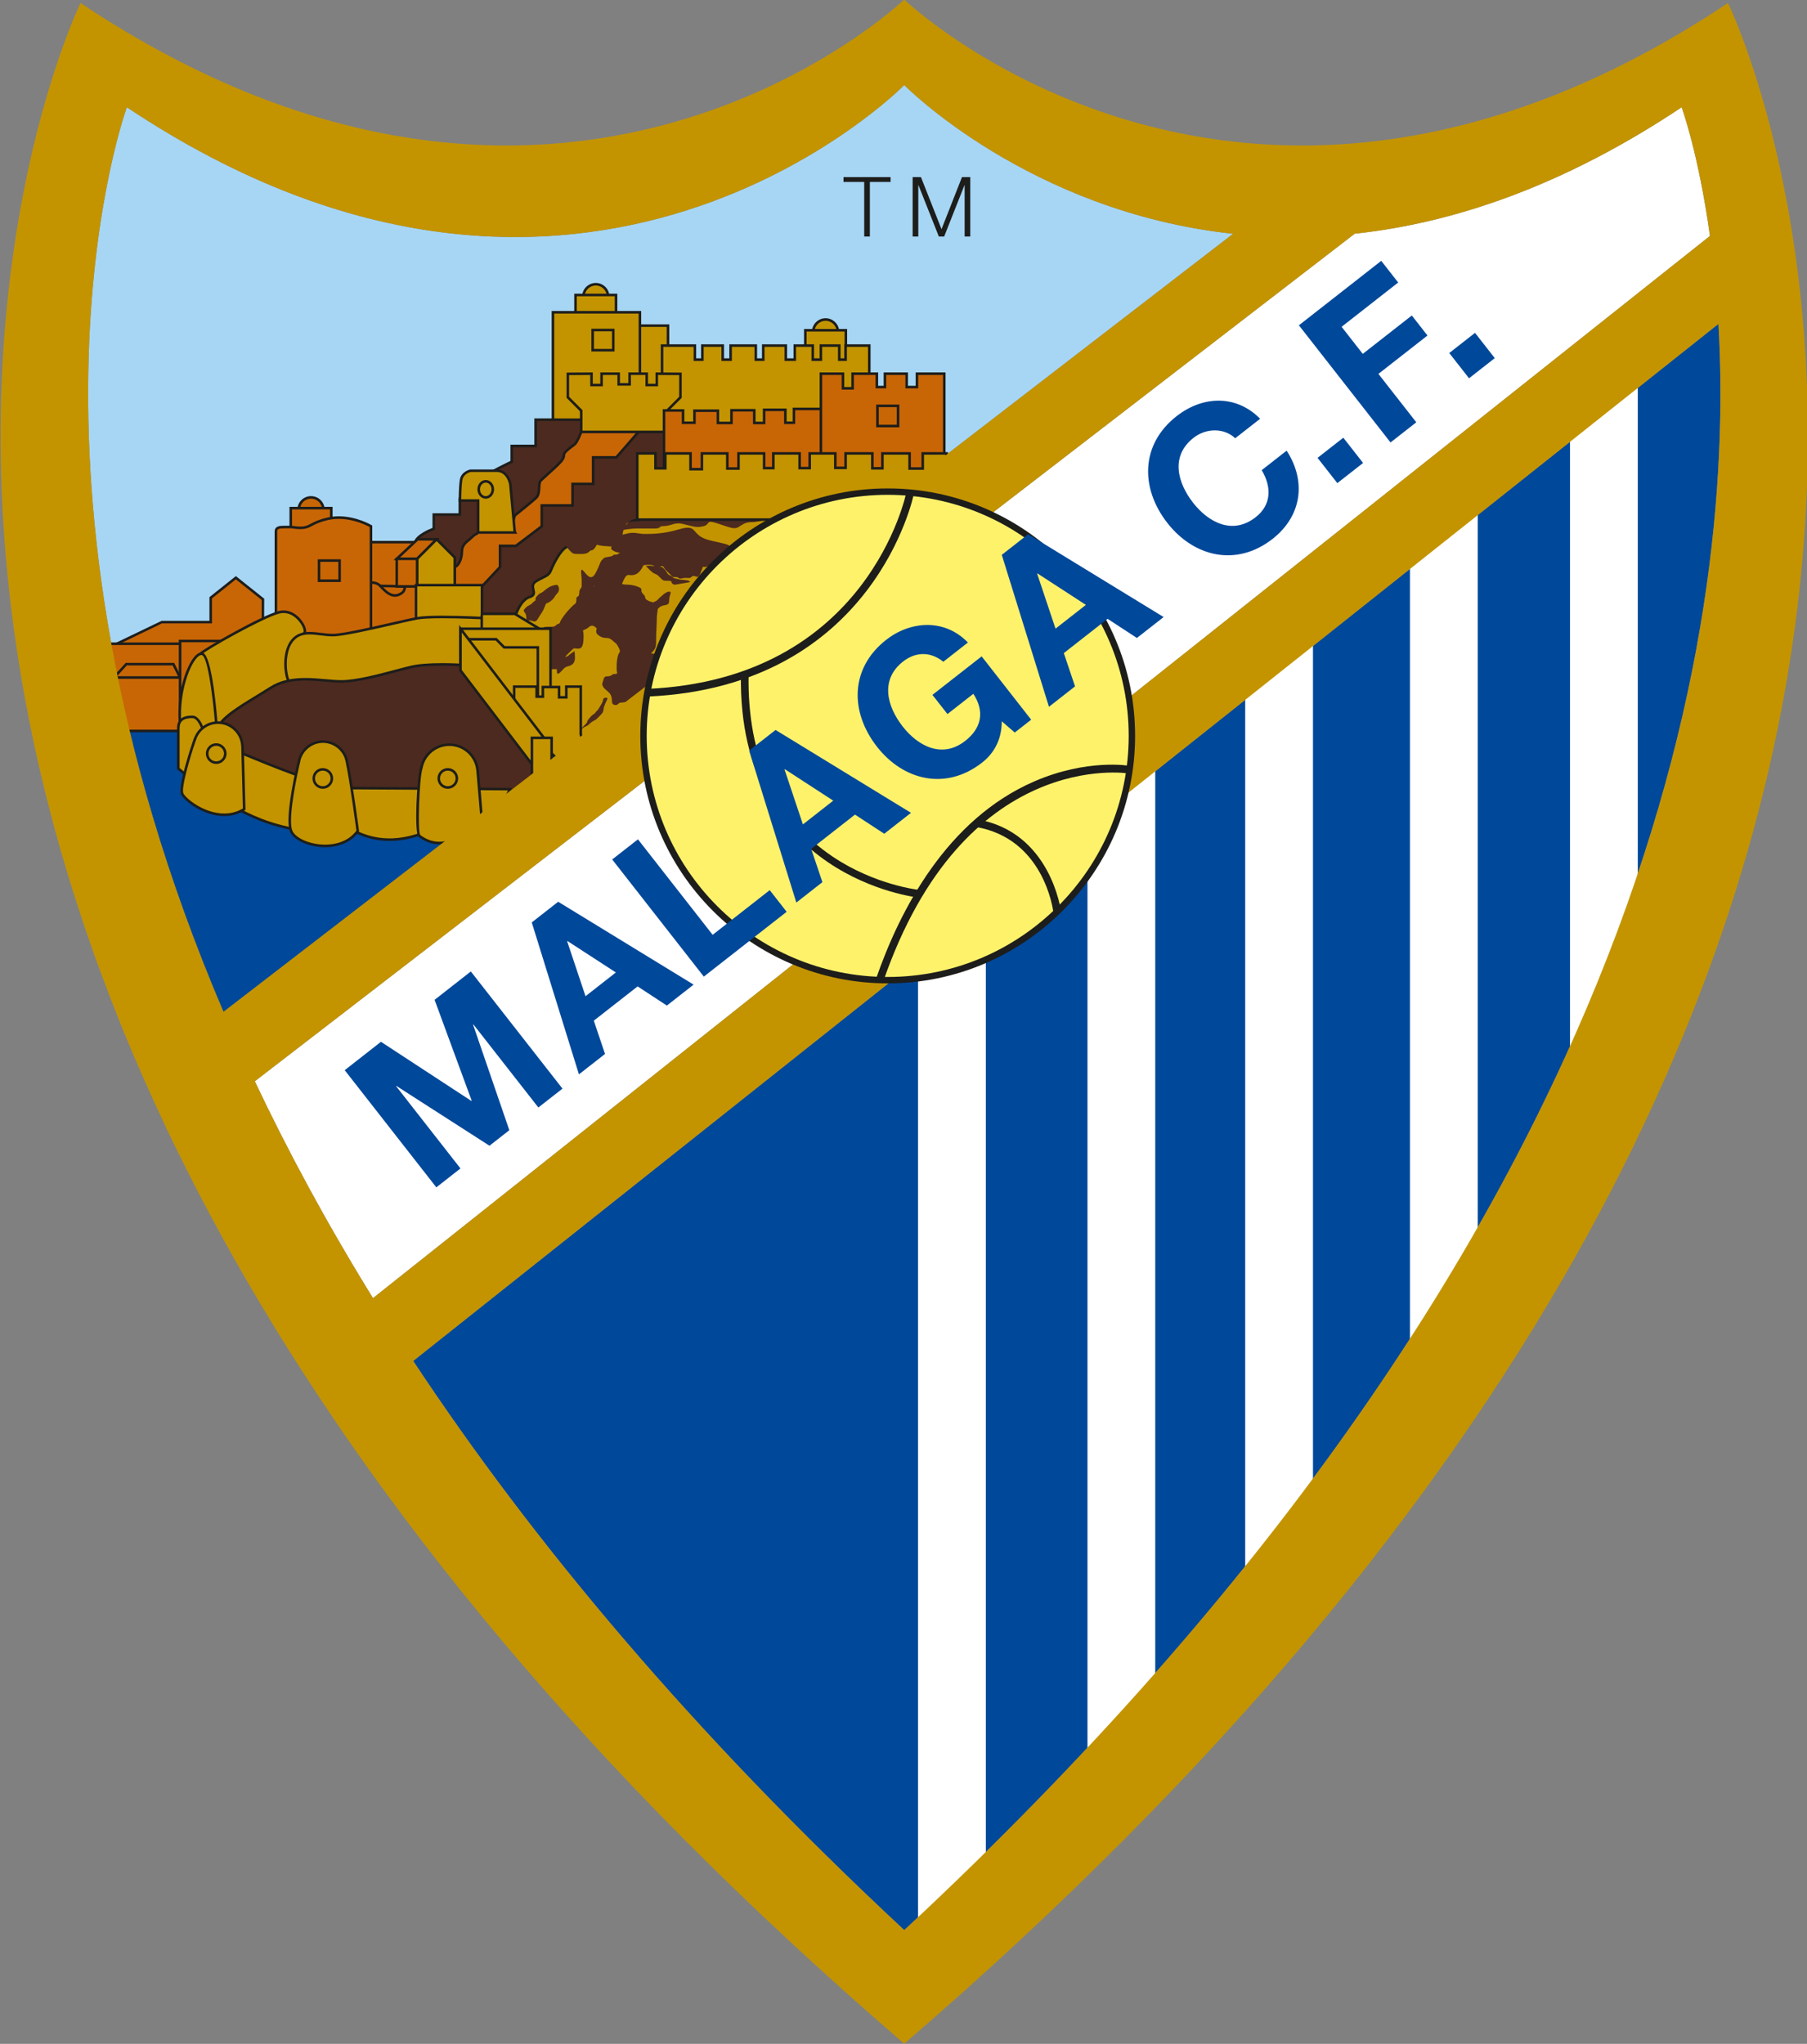 <?xml version="1.0" encoding="UTF-8" standalone="no"?>
<svg
   xmlns:dc="http://purl.org/dc/elements/1.1/"
   xmlns:cc="http://creativecommons.org/ns#"
   xmlns:rdf="http://www.w3.org/1999/02/22-rdf-syntax-ns#"
   xmlns:svg="http://www.w3.org/2000/svg"
   xmlns="http://www.w3.org/2000/svg"
   version="1.1"
   id="svg5264"
   viewBox="0 0 265.32 300"
   height="84.667mm"
   width="74.879mm">
  <rect x="0" y="0" width="265.32" height="300" fill="#808080" stroke="none"/>
  <defs
     id="defs5266" />
  <g
     transform="translate(-236.051,-344.82)"
     id="layer1">
    <g
       transform="matrix(2.435,0,0,-2.435,-321.416,778.456)"
       id="g7550">
      <g
         id="g6321"
         transform="translate(283.465,172.957)">
        <path
           d="m 0,0 c 0,0 -19.349,-19.688 -46.876,-1.337 0,0 -8.083,-21.946 5.827,-54.523 L 0,-24.24 19.829,-8.965 C 7.511,-7.64 0,0 0,0"
           style="fill:#a7d6f5;fill-opacity:1;fill-rule:nonzero;stroke:none"
           id="path6323" />
      </g>
      <g
         id="g6325"
         transform="translate(234.161,134.377)">
        <path
           d="M 0,0 31.986,0 8.255,-19.164 3.141,-14.05 0,0 Z"
           style="fill:#00489a;fill-opacity:1;fill-rule:nonzero;stroke:none"
           id="path6327" />
      </g>
      <g
         id="g6329"
         transform="translate(332.561,158.562)">
        <path
           d="m 0,0 -49.096,-38.996 -29.609,-23.518 c 7.14,-10.802 16.742,-22.336 29.609,-34.31 C -4.172,-55.021 1.063,-18.567 0,0"
           style="fill:#00489a;fill-opacity:1;fill-rule:nonzero;stroke:none"
           id="path6331" />
      </g>
      <path
         d="m 288.384,60.215 -4.087,0 0,60.654 4.087,0 0,-60.654 z"
         style="fill:#ffffff;fill-opacity:1;fill-rule:nonzero;stroke:none"
         id="path6333" />
      <path
         d="m 298.6,71.308 -4.087,0 0,61.426 4.087,0 0,-61.426 z"
         style="fill:#ffffff;fill-opacity:1;fill-rule:nonzero;stroke:none"
         id="path6335" />
      <path
         d="m 308.111,82.52 -4.087,0 0,58.781 4.087,0 0,-58.781 z"
         style="fill:#ffffff;fill-opacity:1;fill-rule:nonzero;stroke:none"
         id="path6337" />
      <path
         d="m 318.045,96.423 -4.087,0 0,52.473 4.087,0 0,-52.473 z"
         style="fill:#ffffff;fill-opacity:1;fill-rule:nonzero;stroke:none"
         id="path6339" />
      <path
         d="m 327.697,113.063 -4.087,0 0,43.365 4.087,0 0,-43.365 z"
         style="fill:#ffffff;fill-opacity:1;fill-rule:nonzero;stroke:none"
         id="path6341" />
      <g
         id="g6343"
         transform="translate(278.027,147.781)">
        <path
           d="m 0,0 -9.194,-0.449 c 0,0 -2.589,-0.053 -2.721,-0.053 -0.132,0 -2.14,-0.846 -2.457,-0.846 -0.318,0 -2.682,-2.364 -2.682,-2.364 l -1.123,-1.995 -0.396,-0.924 0,-1.48 0.634,-3.303 c 0,0 1.004,-1.202 1.202,-1.202 0.198,0 3.844,-2.972 3.844,-2.972 L 1.11,-6.79 0.898,-0.687 0,0 Z"
           style="fill:#c39400;fill-opacity:1;fill-rule:nonzero;stroke:none"
           id="path6345" />
      </g>
      <g
         id="g6347"
         transform="translate(266.398,142.638)">
        <path
           d="m 0,0 c -0.001,0 -0.002,0.001 -0.002,0.001 0,0.008 0.001,0.015 0.002,0.024 L 0,0 Z m -3.555,-2.502 c -0.002,-0.002 -0.005,-0.004 -0.007,-0.005 0.002,0.002 0.004,0.004 0.007,0.006 l 0,-10e-4 z m 1.935,2.651 c -0.02,-0.02 -0.038,-0.04 -0.058,-0.061 0.003,0.037 0.024,0.055 0.058,0.061 M 6.05,2.713 C 5.399,2.866 4.939,2.921 4.614,3.238 4.288,3.555 4.3,3.785 3.425,3.522 2.549,3.26 1.808,3.26 1.404,3.26 1,3.26 0.798,3.413 0.259,3.26 -0.279,3.107 -0.526,3.281 -0.526,2.866 c 0,-0.415 -0.231,-0.469 0.087,-0.639 0.079,-0.043 0.21,-0.079 0.37,-0.111 -0.066,-0.022 -0.117,-0.06 -0.216,-0.104 l -0.105,0 C -0.453,2.012 -0.497,1.98 -0.534,1.93 -0.995,1.816 -0.947,1.905 -1.13,1.722 -1.314,1.537 -1.262,1.418 -1.553,0.889 -1.843,0.361 -2.107,0.863 -2.305,1.061 -2.504,1.259 -2.385,0.678 -2.385,0.532 l 0,-0.396 c 0,-0.198 -0.145,-0.145 -0.145,-0.436 0,-0.29 -0.172,-0.171 -0.172,-0.317 0,-0.111 -10e-4,-0.214 -0.048,-0.31 -0.284,-0.184 -0.95,-0.976 -0.955,-1.193 -0.083,-0.032 -0.165,-0.061 -0.225,-0.122 -0.113,-0.112 -0.251,-0.092 -0.489,-0.092 -0.238,0 -0.251,-0.026 -0.343,-0.119 -0.093,-0.092 0,-0.251 0,-0.396 0,-0.145 0,-0.212 0.263,-0.093 0.167,0.075 0.176,0.056 0.213,0.051 -0.413,-0.236 -0.349,-0.765 -0.349,-0.765 l 0.084,-1.237 0.575,0 c 0.034,0 0.06,0.003 0.085,0.006 0.008,-0.038 0.014,-0.08 0.014,-0.13 0,-0.352 0.252,0 0.423,0.171 0.17,0.171 0.353,0.09 0.544,0.281 0.191,0.192 0.1,0.545 0.1,0.766 0,0 -0.291,-0.191 -0.382,-0.282 -0.035,-0.035 -0.108,-0.054 -0.198,-0.077 0.047,0.056 0.104,0.119 0.185,0.2 0.44,0.439 0.302,0.302 0.605,0.302 0.302,0 0.33,0.33 0.33,0.825 0,0.099 -0.016,0.185 -0.037,0.263 0.026,0.022 0.06,0.045 0.115,0.067 0.312,0.124 0.23,0.23 0.451,0.23 0.094,0 0.185,-0.078 0.266,-0.167 -0.037,-0.133 -0.068,-0.242 0.045,-0.354 0.176,-0.176 0.373,-0.222 0.614,-0.222 0.191,0 0.407,-0.274 0.528,-0.35 0.099,-0.148 0.271,-0.433 0.188,-0.516 -0.112,-0.112 -0.171,-0.502 -0.171,-0.739 0,-0.125 -0.017,-0.346 0.027,-0.515 -0.019,-0.016 -0.038,-0.032 -0.057,-0.048 l -0.145,0 c -0.076,0 -0.142,-0.141 -0.383,-0.141 -0.241,0 -0.199,-0.121 -0.295,-0.374 -0.097,-0.254 0.232,-0.449 0.367,-0.585 0.136,-0.136 0.199,-0.277 0.199,-0.549 0,-0.271 0.253,-0.215 0.297,-0.215 l 0.178,0.137 c 0.055,-0.003 0.126,0.002 0.223,0.019 0.635,0.11 0.957,-0.111 1.43,0.906 0.474,1.017 0.474,1.238 0.474,1.44 0,0.201 0.06,0.564 0.06,0.564 0,0 -0.13,0.023 -0.306,0.043 0.276,0.277 0.308,0.336 0.308,0.837 0,0.515 0.04,0.911 0.04,1.255 0,0.195 0.046,0.423 0.06,0.585 0.024,0.023 0.051,0.05 0.069,0.069 0.252,0.252 0.614,0.05 0.614,0.412 0,0.363 0.202,0.564 0,0.564 -0.201,0 -0.523,-0.322 -0.704,-0.503 C 2.066,-0.837 1.99,-0.802 1.904,-0.885 1.882,-0.8 1.855,-0.889 1.611,-0.755 1.32,-0.597 1.565,-0.604 1.32,-0.359 1.076,-0.115 1.387,-0.082 1.043,0.064 0.7,0.209 0.356,0.209 0.237,0.209 c -0.073,0 -0.146,0.04 -0.191,0.018 0.021,0.068 0.048,0.143 0.093,0.24 0.251,0.541 0.323,0.191 0.726,0.356 0.231,0.095 0.385,0.348 0.477,0.548 0.076,0.008 0.161,0.033 0.236,0.033 0.133,0 0.33,0 0.41,-0.079 C 1.993,1.32 2.004,1.321 2.01,1.317 1.971,1.319 1.927,1.322 1.871,1.334 c -0.16,0.033 -0.389,0 -0.389,0 0,0 0.033,-0.033 0.106,-0.106 C 1.66,1.156 1.849,0.931 2.024,0.865 2.198,0.8 2.252,0.724 2.386,0.59 2.52,0.455 2.524,0.437 2.822,0.437 3.119,0.437 2.96,0.393 3.083,0.27 3.206,0.147 3.282,0.222 3.911,0.314 c 0.445,0.065 0.153,0.103 0.153,0.103 0,0 0.043,0.042 -0.045,0.042 -0.086,0 -0.188,0.036 -0.326,0.036 -0.138,0 -0.225,0.044 -0.407,0.073 C 3.105,0.597 3.139,0.675 2.944,0.761 2.749,0.847 2.81,0.89 2.702,1.021 2.594,1.153 2.608,1.132 2.529,1.21 2.475,1.265 2.389,1.295 2.308,1.31 2.363,1.318 2.414,1.325 2.45,1.325 2.569,1.325 2.589,1.186 2.648,1.127 2.708,1.068 2.794,0.982 2.853,0.922 2.913,0.863 2.985,0.79 3.071,0.704 c 0.086,-0.086 0.291,0 0.383,-0.092 0.093,-0.093 0.238,0 0.41,0 0.171,0 0.271,-0.046 0.383,0.066 0.112,0.112 0.224,0 0.356,0 0.132,0 0.225,0.357 0.225,0.357 0,0 0.055,0.106 0.094,0.242 0.037,-0.005 0.07,-0.008 0.095,-0.008 0.225,0 0.494,0.154 0.494,0.154 0,0 0.662,0.645 0.887,0.864 C 6.622,2.505 6.701,2.56 6.05,2.713"
           style="fill:#4c2a1f;fill-opacity:1;fill-rule:nonzero;stroke:none"
           id="path6349" />
      </g>
      <g
         id="g6351"
         transform="translate(262.253,141.942)">
        <path
           d="m 0,0 c 0.172,0.172 0.117,0.2 0.279,0.362 0.161,0.162 0.144,0.391 0.011,0.523 0,0 -0.343,0.026 -0.713,-0.291 C -0.793,0.277 -0.674,0.476 -0.898,0.251 -1.02,0.129 -1.043,0.038 -1.014,-0.045 -1.046,-0.059 -1.077,-0.073 -1.182,-0.178 -1.414,-0.409 -1.42,-0.297 -1.644,-0.522 c -0.225,-0.224 0.065,-0.198 0.065,-0.541 0,-0.344 0.132,-0.132 0.357,-0.225 0.224,-0.093 0.264,0 0.449,0.304 0.185,0.304 0.132,0.132 0.363,0.687 0.009,0.022 0.017,0.039 0.024,0.058 C -0.289,-0.213 -0.138,-0.138 0,0"
           style="fill:#4c2a1f;fill-opacity:1;fill-rule:nonzero;stroke:none"
           id="path6353" />
      </g>
      <g
         id="g6355"
         transform="translate(268.967,146.763)">
        <path
           d="M 0,0 C -0.035,0.005 -0.087,0.009 -0.163,0.009 -0.324,0.009 -1.302,0 -1.644,0 l -0.342,0 c 0,0 -0.169,-0.044 -0.203,-0.203 -0.005,-0.023 -0.011,-0.042 -0.017,-0.059 -0.187,-0.047 -0.5,-0.52 -0.414,-0.434 0.091,0.091 0.685,0.162 1.067,0.162 l 1.088,0 c 0.126,0 0.223,0.059 0.301,0.135 l 0.004,0 c 0.699,0 0.721,0.266 1.324,0.133 0.603,-0.132 0.773,-0.25 1.229,-0.132 0.457,0.117 0.074,0.426 0.883,0.154 0.81,-0.272 1.001,-0.353 1.251,-0.191 0.25,0.162 0.412,0.28 0.766,0.28 C 5.646,-0.155 6.184,0 6.184,0 L 0,0 Z"
           style="fill:#4c2a1f;fill-opacity:1;fill-rule:nonzero;stroke:none"
           id="path6357" />
      </g>
      <g
         id="g6359"
         transform="translate(265.316,135.946)">
        <path
           d="m 0,0 c -0.036,-0.102 0.012,-0.096 -0.145,-0.362 -0.156,-0.265 -0.156,-0.265 -0.253,-0.362 -0.096,-0.096 -0.06,-0.114 -0.208,-0.208 -0.148,-0.093 -0.256,-0.268 -0.323,-0.334 -0.066,-0.066 0.013,-0.097 -0.12,-0.229 -0.133,-0.133 -0.271,-0.272 -0.296,-0.296 -0.024,-0.024 0.019,-0.072 0.019,-0.072 0,0 0.042,0.121 0.265,0.211 0.223,0.09 0.259,0.223 0.455,0.323 0.196,0.099 0.217,0.138 0.395,0.316 0.178,0.178 0.181,0.205 0.217,0.32 0.036,0.114 -0.018,0.084 0.078,0.331 0.097,0.247 0.169,0.338 0.169,0.398 C 0.253,0.096 0.036,0.103 0,0"
           style="fill:#4c2a1f;fill-opacity:1;fill-rule:nonzero;stroke:none"
           id="path6361" />
      </g>
      <path
         d="m 251.261,142.597 2.712,0 0,2.806 -2.712,0 0,-2.806 z"
         style="fill:#c86606;fill-opacity:1;fill-rule:nonzero;stroke:none"
         id="path6363" />
      <path
         d="m 251.338,142.674 2.557,0 0,2.652 -2.557,0 0,-2.652 z m 2.712,-0.155 -2.866,0 0,2.961 2.866,0 0,-2.961 z"
         style="fill:#1d1d1b;fill-opacity:1;fill-rule:nonzero;stroke:none"
         id="path6365" />
      <g
         id="g6367"
         transform="translate(251.665,142.77)">
        <path
           d="m 0,0 1.951,-0.036 0,-0.885 -1.797,0 L 0,0 Z"
           style="fill:#c86606;fill-opacity:1;fill-rule:nonzero;stroke:none"
           id="path6369" />
      </g>
      <g
         id="g6371"
         transform="translate(251.884,141.927)">
        <path
           d="m 0,0 1.654,0 0,0.732 L -0.128,0.765 0,0 Z m 1.809,-0.155 -1.939,0 -0.181,1.078 2.12,-0.04 0,-1.038 z"
           style="fill:#1d1d1b;fill-opacity:1;fill-rule:nonzero;stroke:none"
           id="path6373" />
      </g>
      <g
         id="g6375"
         transform="translate(254.25,142.721)">
        <path
           d="M 0,0 C 0,0 -0.462,0.423 -0.753,0.211 -1.044,0 -0.733,-0.244 -1.242,-0.476 -1.75,-0.707 -2.16,-0.178 -2.404,0.066 -2.648,0.31 -3.052,0.238 -3.052,0.238 l 0,-3.184 c 0,0 2.008,0.806 2.88,0.846 l 0.132,0 L 0,0 Z"
           style="fill:#c86606;fill-opacity:1;fill-rule:nonzero;stroke:none"
           id="path6377" />
      </g>
      <g
         id="g6379"
         transform="translate(251.275,142.89)">
        <path
           d="m 0,0 0,-3.001 c 0.43,0.168 2.029,0.774 2.799,0.809 l 0.06,0 0.037,1.989 C 2.822,-0.142 2.603,0.025 2.411,0.025 2.355,0.025 2.308,0.01 2.267,-0.02 2.169,-0.091 2.158,-0.159 2.144,-0.253 2.122,-0.392 2.095,-0.564 1.765,-0.714 1.671,-0.757 1.575,-0.778 1.478,-0.778 c -0.371,0 -0.662,0.306 -0.875,0.53 -0.031,0.033 -0.06,0.064 -0.087,0.091 C 0.361,-0.003 0.121,0.008 0,0 m -0.155,-3.229 0,3.363 0.064,0.011 c 0.003,0.001 0.064,0.011 0.152,0.011 0.164,0 0.395,-0.035 0.564,-0.204 0.028,-0.028 0.058,-0.06 0.09,-0.094 0.194,-0.203 0.459,-0.482 0.763,-0.482 0.075,0 0.149,0.017 0.223,0.05 0.254,0.116 0.271,0.222 0.29,0.345 0.016,0.1 0.036,0.225 0.185,0.334 0.068,0.049 0.147,0.074 0.235,0.074 0.294,0 0.603,-0.279 0.615,-0.291 l 0.026,-0.023 -0.042,-2.211 -0.208,0 c -0.845,-0.039 -2.831,-0.832 -2.851,-0.84 l -0.106,-0.043 z"
           style="fill:#1d1d1b;fill-opacity:1;fill-rule:nonzero;stroke:none"
           id="path6381" />
      </g>
      <g
         id="g6383"
         transform="translate(265.61,160.205)">
        <path
           d="m 0,0 c 0,-0.412 -0.335,-0.746 -0.746,-0.746 -0.412,0 -0.747,0.334 -0.747,0.746 0,0.412 0.335,0.747 0.747,0.747 C -0.335,0.747 0,0.412 0,0"
           style="fill:#c39400;fill-opacity:1;fill-rule:nonzero;stroke:none"
           id="path6385" />
      </g>
      <g
         id="g6387"
         transform="translate(264.864,160.874)">
        <path
           d="m 0,0 c -0.369,0 -0.669,-0.3 -0.669,-0.669 0,-0.369 0.3,-0.669 0.669,-0.669 0.369,0 0.669,0.3 0.669,0.669 C 0.669,-0.3 0.369,0 0,0 m 0,-1.493 c -0.454,0 -0.824,0.37 -0.824,0.824 0,0.454 0.37,0.824 0.824,0.824 0.454,0 0.823,-0.37 0.823,-0.824 0,-0.454 -0.369,-0.824 -0.823,-0.824"
           style="fill:#1d1d1b;fill-opacity:1;fill-rule:nonzero;stroke:none"
           id="path6389" />
      </g>
      <g
         id="g6391"
         transform="translate(266.086,158.375)">
        <path
           d="m 0,0 0,1.929 -2.444,0 0,-2.074 2.457,0 L 0,0 Z"
           style="fill:#c39400;fill-opacity:1;fill-rule:nonzero;stroke:none"
           id="path6393" />
      </g>
      <g
         id="g6395"
         transform="translate(263.719,158.307)">
        <path
           d="M 0,0 2.295,0 2.29,0.061 2.289,1.919 0,1.919 0,0 Z m 2.464,-0.154 -2.618,0 0,2.228 2.598,0 0,-2.006 0.02,-0.222 z"
           style="fill:#1d1d1b;fill-opacity:1;fill-rule:nonzero;stroke:none"
           id="path6397" />
      </g>
      <path
         d="m 265.201,153.804 4.019,0 0,4.65 -4.019,0 0,-4.65 z"
         style="fill:#c39400;fill-opacity:1;fill-rule:nonzero;stroke:none"
         id="path6399" />
      <path
         d="m 265.278,153.882 3.864,0 0,4.496 -3.864,0 0,-4.496 z m 4.019,-0.155 -4.173,0 0,4.805 4.173,0 0,-4.805 z"
         style="fill:#1d1d1b;fill-opacity:1;fill-rule:nonzero;stroke:none"
         id="path6401" />
      <path
         d="m 267.526,152.193 -5.244,0 0,7.067 5.244,0 0,-7.067 z"
         style="fill:#c39400;fill-opacity:1;fill-rule:nonzero;stroke:none"
         id="path6403" />
      <path
         d="m 262.359,152.27 5.09,0 0,6.913 -5.09,0 0,-6.913 z m 5.244,-0.154 -5.399,0 0,7.222 5.399,0 0,-7.222 z"
         style="fill:#1d1d1b;fill-opacity:1;fill-rule:nonzero;stroke:none"
         id="path6405" />
      <g
         id="g6407"
         transform="translate(244.795,140.441)">
        <path
           d="M 0,0 0,1.516 -1.634,2.818 -3.15,1.61 l 0,-1.468 -2.96,0 -2.795,-1.35 0,-1.776 2.487,-2.487 4.405,1.586 L 0,0 Z"
           style="fill:#c86606;fill-opacity:1;fill-rule:nonzero;stroke:none"
           id="path6409" />
      </g>
      <g
         id="g6411"
         transform="translate(235.967,137.489)">
        <path
           d="m 0,0 2.429,-2.43 4.332,1.56 1.99,3.841 0,1.46 -1.557,1.241 -1.439,-1.147 0,-1.508 -3.02,0 L 0,1.696 0,0 Z m 2.389,-2.608 -0.034,0.034 -2.51,2.51 0,1.857 2.873,1.378 2.883,0 0,1.429 L 7.194,5.869 8.905,4.505 8.897,2.917 6.87,-0.995 6.841,-1.005 2.389,-2.608 Z"
           style="fill:#1d1d1b;fill-opacity:1;fill-rule:nonzero;stroke:none"
           id="path6413" />
      </g>
      <path
         d="m 235.558,136.865 4.382,0 0,2.416 -4.382,0 0,-2.416 z"
         style="fill:#c86606;fill-opacity:1;fill-rule:nonzero;stroke:none"
         id="path6415" />
      <path
         d="m 235.635,136.942 4.227,0 0,2.261 -4.227,0 0,-2.261 z m 4.382,-0.155 -4.536,0 0,2.57 4.536,0 0,-2.57 z"
         style="fill:#1d1d1b;fill-opacity:1;fill-rule:nonzero;stroke:none"
         id="path6417" />
      <g
         id="g6419"
         transform="translate(236.552,138.049)">
        <path
           d="M 0,0 2.842,0 3.245,-0.805 0.734,-1.16 -0.734,-0.805 0,0 Z"
           style="fill:#c86606;fill-opacity:1;fill-rule:nonzero;stroke:none"
           id="path6421" />
      </g>
      <g
         id="g6423"
         transform="translate(235.963,137.288)">
        <path
           d="m 0,0 1.328,-0.321 2.39,0.338 -0.334,0.667 -2.761,0 L 0,0 Z m 1.32,-0.478 -0.014,0.004 -1.595,0.385 0.844,0.927 2.925,0 0.471,-0.944 -2.631,-0.372 z"
           style="fill:#1d1d1b;fill-opacity:1;fill-rule:nonzero;stroke:none"
           id="path6425" />
      </g>
      <path
         d="m 235.061,134.022 4.998,0 0,3.221 -4.998,0 0,-3.221 z"
         style="fill:#c86606;fill-opacity:1;fill-rule:nonzero;stroke:none"
         id="path6427" />
      <path
         d="m 235.138,134.1 4.843,0 0,3.067 -4.843,0 0,-3.067 z m 4.998,-0.155 -5.152,0 0,3.376 5.152,0 0,-3.376 z"
         style="fill:#1d1d1b;fill-opacity:1;fill-rule:nonzero;stroke:none"
         id="path6429" />
      <g
         id="g6431"
         transform="translate(264.236,152.787)">
        <path
           d="m 0,0 -2.999,0 0,-1.585 -1.439,0 0,-0.951 c 0,0 -1.288,-0.601 -1.533,-0.846 -0.244,-0.244 -1.598,-0.898 -1.598,-1.427 l 0,-0.911 -1.572,0 0,-0.859 c 0,0 -0.978,-0.343 -1.123,-0.805 -0.146,-0.463 -0.37,-1.982 -0.37,-2.048 0,-0.066 2.642,-0.581 2.642,-0.581 l 1.162,0.792 c 0,0 1.507,1.903 2.002,2.002 0.495,0.099 1.156,0.204 1.275,0.997 0.119,0.793 1.202,1.361 1.532,1.691 0.33,0.33 0.661,0.911 1.281,1.532 0.621,0.621 0.872,0.819 1.176,1.123 0.304,0.304 0.978,1.057 0.74,1.295 C 0.938,-0.343 0,0 0,0"
           style="fill:#4c2a1f;fill-opacity:1;fill-rule:nonzero;stroke:none"
           id="path6433" />
      </g>
      <g
         id="g6435"
         transform="translate(253.684,143.401)">
        <path
           d="m 0,0 c 0.262,-0.086 1.651,-0.37 2.543,-0.545 l 1.126,0.768 c 0.187,0.236 1.538,1.92 2.04,2.02 l 0.048,0.01 c 0.496,0.098 1.058,0.21 1.165,0.923 0.093,0.621 0.727,1.095 1.19,1.441 0.152,0.114 0.284,0.213 0.364,0.293 0.136,0.136 0.274,0.318 0.433,0.528 0.217,0.286 0.486,0.642 0.849,1.004 0.365,0.366 0.606,0.588 0.799,0.766 0.136,0.126 0.252,0.233 0.376,0.357 0.082,0.082 0.363,0.369 0.564,0.662 0.179,0.259 0.245,0.455 0.176,0.524 -0.182,0.182 -0.869,0.46 -1.135,0.558 l -2.908,0 0,-1.585 -1.439,0 0,-0.923 L 6.146,6.78 C 5.791,6.615 4.828,6.143 4.636,5.95 4.559,5.874 4.397,5.77 4.192,5.638 3.741,5.349 3.06,4.912 3.06,4.578 l 0,-0.989 -1.572,0 0,-0.836 L 1.436,2.735 C 1.175,2.643 0.471,2.328 0.361,1.979 0.229,1.559 0.034,0.271 0,0 m 2.577,-0.709 -0.032,0.007 c -2.704,0.527 -2.704,0.576 -2.704,0.657 0,0.08 0.227,1.605 0.373,2.07 0.137,0.435 0.909,0.756 1.12,0.837 l 0,0.882 1.572,0 0,0.834 c 0,0.418 0.695,0.864 1.203,1.19 0.189,0.122 0.353,0.227 0.417,0.291 0.228,0.228 1.277,0.73 1.51,0.84 l 0,0.98 1.44,0 0,1.585 3.102,-0.005 C 10.618,9.445 11.535,9.107 11.782,8.86 11.918,8.725 11.866,8.489 11.624,8.139 11.415,7.836 11.126,7.54 11.043,7.456 10.916,7.33 10.8,7.222 10.662,7.095 10.469,6.918 10.231,6.697 9.867,6.333 9.512,5.978 9.257,5.642 9.032,5.345 8.869,5.13 8.728,4.944 8.586,4.801 8.497,4.713 8.361,4.611 8.205,4.494 7.763,4.164 7.159,3.712 7.075,3.153 6.952,2.332 6.279,2.199 5.787,2.101 L 5.739,2.092 C 5.355,2.015 4.197,0.641 3.783,0.118 L 3.766,0.102 2.577,-0.709 Z"
           style="fill:#1d1d1b;fill-opacity:1;fill-rule:nonzero;stroke:none"
           id="path6437" />
      </g>
      <g
         id="g6439"
         transform="translate(267.98,152.053)">
        <path
           d="m 0,0 -3.994,0 c 0,0 -0.213,-0.57 -0.362,-0.72 -0.149,-0.149 -0.679,-0.459 -0.679,-0.679 0,-0.22 -0.18,-0.399 -0.38,-0.599 -0.2,-0.2 -0.849,-0.769 -1.019,-0.939 -0.17,-0.17 -0.01,-0.77 -0.26,-1.019 -0.249,-0.25 -1.299,-1.08 -1.299,-1.08 -0.139,-0.439 -0.219,-0.939 -0.859,-0.939 -0.639,0 -1.227,0.036 -1.358,-0.094 -0.129,-0.13 -0.16,-0.065 -0.4,-0.305 -0.24,-0.24 -0.579,-0.38 -0.579,-0.86 0,-0.479 -0.261,-0.899 -0.42,-0.899 -0.16,0 -0.799,-1.199 -0.26,-1.559 0.54,-0.36 1.698,-0.04 1.698,-0.04 0,0 2.458,0.62 2.738,1.439 0.28,0.819 0.499,1.039 1.059,1.379 0.56,0.339 2.597,2.278 2.597,2.378 0,0.1 0.34,0.439 0.679,0.779 0.34,0.339 1.189,1.148 1.539,1.498 0.35,0.35 1.059,0.999 1.299,1.239 0.24,0.24 0.919,0.864 0.919,0.939 C 0.659,-0.005 0,0 0,0"
           style="fill:#c86606;fill-opacity:1;fill-rule:nonzero;stroke:none"
           id="path6441" />
      </g>
      <g
         id="g6443"
         transform="translate(258.484,146.006)">
        <path
           d="m 0,0 c -0.159,0 -0.584,0 -0.66,-0.076 -0.063,-0.063 -0.109,-0.088 -0.153,-0.112 -0.055,-0.03 -0.117,-0.063 -0.247,-0.194 -0.056,-0.056 -0.118,-0.107 -0.179,-0.158 -0.203,-0.167 -0.378,-0.312 -0.378,-0.646 0,-0.517 -0.278,-0.977 -0.497,-0.977 -0.07,-0.034 -0.353,-0.497 -0.391,-0.927 -0.02,-0.234 0.039,-0.399 0.175,-0.49 0.157,-0.105 0.392,-0.158 0.697,-0.158 0.467,0 0.932,0.127 0.937,0.128 0.026,0.007 2.422,0.619 2.685,1.389 0.282,0.825 0.509,1.067 1.092,1.42 0.551,0.334 2.441,2.143 2.562,2.331 0.02,0.123 0.225,0.339 0.693,0.807 0.178,0.179 0.478,0.468 0.778,0.758 0.297,0.287 0.594,0.574 0.768,0.748 0.193,0.193 0.496,0.478 0.764,0.73 0.223,0.21 0.427,0.401 0.535,0.509 0.064,0.064 0.159,0.155 0.264,0.256 0.191,0.183 0.49,0.47 0.598,0.596 C 9.932,5.955 9.697,5.969 9.495,5.97 l -3.941,0 C 5.496,5.82 5.329,5.408 5.194,5.273 5.147,5.226 5.07,5.168 4.982,5.102 4.815,4.976 4.537,4.766 4.537,4.648 4.537,4.396 4.342,4.201 4.135,3.995 4.03,3.89 3.806,3.688 3.59,3.492 3.388,3.309 3.197,3.136 3.116,3.056 3.06,3 3.051,2.839 3.042,2.684 3.029,2.454 3.014,2.194 2.856,2.036 2.622,1.802 1.716,1.082 1.569,0.966 1.558,0.93 1.547,0.894 1.536,0.857 1.415,0.454 1.277,-0.005 0.644,-0.005 0.526,-0.005 0.41,-0.003 0.298,-0.002 0.194,-0.001 0.094,0 0,0 m -1.633,-3.892 0,0 c -0.337,0 -0.6,0.061 -0.783,0.183 -0.251,0.168 -0.313,0.509 -0.176,0.961 0.091,0.302 0.314,0.739 0.478,0.739 0.083,0 0.343,0.342 0.343,0.823 0,0.407 0.23,0.597 0.433,0.765 0.058,0.048 0.116,0.096 0.169,0.149 0.146,0.146 0.222,0.187 0.283,0.22 0.04,0.022 0.07,0.038 0.117,0.085 C -0.667,0.135 -0.41,0.155 0,0.155 0.095,0.155 0.195,0.153 0.299,0.152 0.411,0.151 0.526,0.15 0.644,0.15 c 0.519,0 0.623,0.348 0.744,0.752 0.014,0.045 0.027,0.089 0.041,0.133 L 1.436,1.058 1.455,1.072 C 1.466,1.081 2.503,1.902 2.747,2.146 2.863,2.262 2.876,2.491 2.888,2.693 2.9,2.894 2.91,3.067 3.007,3.165 3.09,3.248 3.283,3.422 3.486,3.606 c 0.215,0.195 0.438,0.396 0.54,0.498 0.191,0.191 0.357,0.357 0.357,0.544 0,0.195 0.269,0.398 0.506,0.577 0.08,0.06 0.156,0.118 0.196,0.157 0.113,0.113 0.286,0.538 0.344,0.692 l 0.018,0.051 4.048,0 c 0.737,-0.006 0.737,-0.091 0.737,-0.159 0,-0.069 -0.085,-0.169 -0.68,-0.74 C 9.448,5.127 9.353,5.036 9.29,4.973 9.181,4.864 8.976,4.671 8.752,4.461 8.485,4.209 8.182,3.925 7.991,3.734 7.817,3.56 7.518,3.271 7.221,2.984 6.922,2.695 6.623,2.406 6.452,2.235 6.179,1.961 5.814,1.596 5.796,1.507 5.796,1.323 3.605,-0.664 3.161,-0.933 2.606,-1.27 2.404,-1.486 2.135,-2.271 1.845,-3.12 -0.554,-3.733 -0.656,-3.759 -0.674,-3.764 -1.145,-3.892 -1.633,-3.892"
           style="fill:#1d1d1b;fill-opacity:1;fill-rule:nonzero;stroke:none"
           id="path6445" />
      </g>
      <g
         id="g6447"
         transform="translate(267.441,152.052)">
        <path
           d="m 0,0 -1.339,-1.539 -1.398,0 0,-1.598 -1.239,0 0,-1.299 -1.858,0 0,-1.258 -1.559,-1.179 -0.959,0 0,-1.279 -1.139,-1.219 0,-1.699 2.077,0 c 0,0 0.28,0.939 0.859,1.119 0.58,0.18 -0.139,0.64 0.4,0.959 0.539,0.32 0.74,0.3 0.879,0.66 0.141,0.359 0.58,1.239 0.959,1.398 0.38,0.16 0.73,0.51 0.84,0.62 0.11,0.109 0.599,0.859 1.239,0.859 0.639,0 2.258,0.16 2.258,0.16 l 2.157,1.539 0,2.697 -0.12,1.119 -1.038,0.3 -0.934,0 L 0,0 Z"
           style="fill:#4c2a1f;fill-opacity:1;fill-rule:nonzero;stroke:none"
           id="path6449" />
      </g>
      <g
         id="g6451"
         transform="translate(258.027,141.06)">
        <path
           d="m 0,0 1.944,0 c 0.072,0.211 0.358,0.949 0.892,1.115 0.223,0.07 0.203,0.159 0.162,0.339 -0.04,0.18 -0.095,0.426 0.222,0.613 0.16,0.095 0.292,0.161 0.398,0.215 0.255,0.127 0.36,0.18 0.448,0.406 0.124,0.317 0.573,1.262 1.002,1.442 0.243,0.102 0.517,0.305 0.814,0.603 0.016,0.015 0.04,0.045 0.071,0.084 0.193,0.239 0.644,0.798 1.223,0.798 0.589,0 2.04,0.139 2.23,0.157 l 2.108,1.504 0,2.658 -0.114,1.059 -0.978,0.282 -0.862,0 -0.088,-0.333 -1.362,-1.565 -1.356,0 0,-1.599 -1.239,0 0,-1.298 -1.858,0 0,-1.22 -1.61,-1.218 -0.908,0 0,-1.232 L 0,1.591 0,0 Z m 2.058,-0.154 -2.213,0 0,1.806 1.14,1.219 0,1.325 1.01,0 1.507,1.141 0,1.297 1.858,0 0,1.299 1.239,0 0,1.598 1.441,0 1.303,1.498 0.095,0.401 1.016,-0.003 1.089,-0.314 L 11.668,9.942 11.669,7.196 9.461,5.622 9.441,5.62 C 9.375,5.614 7.811,5.46 7.176,5.46 6.671,5.46 6.252,4.942 6.073,4.72 6.037,4.675 6.01,4.641 5.992,4.624 5.875,4.507 5.522,4.154 5.127,3.988 4.78,3.841 4.352,2.996 4.21,2.632 4.101,2.35 3.945,2.272 3.687,2.143 3.583,2.091 3.454,2.027 3.298,1.935 3.078,1.804 3.109,1.664 3.149,1.488 3.188,1.316 3.241,1.079 2.882,0.968 2.348,0.802 2.077,-0.09 2.074,-0.099 L 2.058,-0.154 Z"
           style="fill:#1d1d1b;fill-opacity:1;fill-rule:nonzero;stroke:none"
           id="path6453" />
      </g>
      <g
         id="g6455"
         transform="translate(279.468,158.078)">
        <path
           d="m 0,0 c 0,-0.412 -0.335,-0.747 -0.746,-0.747 -0.412,0 -0.747,0.335 -0.747,0.747 0,0.412 0.335,0.746 0.747,0.746 C -0.335,0.746 0,0.412 0,0"
           style="fill:#c39400;fill-opacity:1;fill-rule:nonzero;stroke:none"
           id="path6457" />
      </g>
      <g
         id="g6459"
         transform="translate(278.721,158.747)">
        <path
           d="m 0,0 c -0.369,0 -0.669,-0.3 -0.669,-0.669 0,-0.369 0.3,-0.669 0.669,-0.669 0.369,0 0.669,0.3 0.669,0.669 C 0.669,-0.3 0.369,0 0,0 m 0,-1.493 c -0.454,0 -0.824,0.37 -0.824,0.824 0,0.454 0.37,0.824 0.824,0.824 0.454,0 0.824,-0.37 0.824,-0.824 0,-0.454 -0.37,-0.824 -0.824,-0.824"
           style="fill:#1d1d1b;fill-opacity:1;fill-rule:nonzero;stroke:none"
           id="path6461" />
      </g>
      <g
         id="g6463"
         transform="translate(279.943,156.248)">
        <path
           d="m 0,0 0,1.929 -2.444,0 0,-2.074 2.457,0 L 0,0 Z"
           style="fill:#c39400;fill-opacity:1;fill-rule:nonzero;stroke:none"
           id="path6465" />
      </g>
      <g
         id="g6467"
         transform="translate(277.577,156.18)">
        <path
           d="M 0,0 2.295,0 2.29,0.061 2.29,1.919 0,1.919 0,0 Z m 2.464,-0.154 -2.619,0 0,2.228 2.599,0 0,-2.006 0.02,-0.222 z"
           style="fill:#1d1d1b;fill-opacity:1;fill-rule:nonzero;stroke:none"
           id="path6469" />
      </g>
      <g
         id="g6471"
         transform="translate(248.44,147.356)">
        <path
           d="m 0,0 c 0,-0.412 -0.334,-0.746 -0.746,-0.746 -0.412,0 -0.747,0.334 -0.747,0.746 0,0.412 0.335,0.746 0.747,0.746 C -0.334,0.746 0,0.412 0,0"
           style="fill:#c86606;fill-opacity:1;fill-rule:nonzero;stroke:none"
           id="path6473" />
      </g>
      <g
         id="g6475"
         transform="translate(247.694,148.025)">
        <path
           d="m 0,0 c -0.369,0 -0.669,-0.3 -0.669,-0.669 0,-0.369 0.3,-0.669 0.669,-0.669 0.369,0 0.669,0.3 0.669,0.669 C 0.669,-0.3 0.369,0 0,0 m 0,-1.493 c -0.454,0 -0.824,0.37 -0.824,0.824 0,0.454 0.37,0.823 0.824,0.823 0.454,0 0.823,-0.369 0.823,-0.823 0,-0.454 -0.369,-0.824 -0.823,-0.824"
           style="fill:#1d1d1b;fill-opacity:1;fill-rule:nonzero;stroke:none"
           id="path6477" />
      </g>
      <g
         id="g6479"
         transform="translate(248.915,145.526)">
        <path
           d="m 0,0 0,1.929 -2.444,0 0,-2.074 2.457,0 L 0,0 Z"
           style="fill:#c86606;fill-opacity:1;fill-rule:nonzero;stroke:none"
           id="path6481" />
      </g>
      <g
         id="g6483"
         transform="translate(246.549,145.458)">
        <path
           d="M 0,0 2.295,0 2.29,0.061 2.289,1.92 0,1.92 0,0 Z m 2.464,-0.154 -2.619,0 0,2.228 2.599,0 0,-2.006 0.02,-0.222 z"
           style="fill:#1d1d1b;fill-opacity:1;fill-rule:nonzero;stroke:none"
           id="path6485" />
      </g>
      <g
         id="g6487"
         transform="translate(281.356,154.346)">
        <path
           d="m 0,0 0,2.906 -1.427,0 0,-0.845 -0.383,0 0,0.845 -1.109,0 0,-0.845 -0.489,0 0,0.845 -1.083,0 0,-0.845 -0.542,0 0,0.845 -1.36,0 0,-0.845 -0.449,0 0,0.845 -1.52,0 0,-0.845 -0.475,0 0,0.845 -1.229,0 0,-0.845 -0.449,0 0,0.845 -1.981,0 0,-4.848 11.083,0 L 0,0 Z"
           style="fill:#c39400;fill-opacity:1;fill-rule:nonzero;stroke:none"
           id="path6489" />
      </g>
      <g
         id="g6491"
         transform="translate(268.937,152.481)">
        <path
           d="m 0,0 10.967,0 1.375,1.89 0,2.804 -1.272,0 0,-0.846 -0.538,0 0,0.846 -0.955,0 0,-0.846 -0.643,0 0,0.846 -0.929,0 0,-0.846 -0.696,0 0,0.846 -1.206,0 0,-0.846 -0.604,0 0,0.846 -1.364,0 0,-0.846 -0.631,0 0,0.846 -1.073,0 0,-0.846 -0.604,0 0,0.846 L 0,4.694 0,0 Z m 11.045,-0.155 -11.2,0 0,5.003 2.136,0 0,-0.845 0.295,0 0,0.845 1.383,0 0,-0.845 0.321,0 0,0.845 1.674,0 0,-0.845 0.295,0 0,0.845 1.514,0 0,-0.845 0.388,0 0,0.845 1.237,0 0,-0.845 0.335,0 0,0.845 1.264,0 0,-0.845 0.228,0 0,0.845 1.581,0 0,-3.008 -1.451,-1.995 z"
           style="fill:#1d1d1b;fill-opacity:1;fill-rule:nonzero;stroke:none"
           id="path6493" />
      </g>
      <g
         id="g6495"
         transform="translate(268.543,155.559)">
        <path
           d="m 0,0 0,-0.684 -0.607,0 0,0.684 -1.031,0 0,-0.644 -0.33,0 -0.33,0 0,0.644 -1.031,0 0,-0.684 -0.607,0 0,0.684 -1.427,-0.01 0,-1.414 0.806,-0.806 0,-1.281 2.589,0 2.589,0 0,1.281 0.806,0.806 0,1.414 L 0,0 Z"
           style="fill:#c39400;fill-opacity:1;fill-rule:nonzero;stroke:none"
           id="path6497" />
      </g>
      <g
         id="g6499"
         transform="translate(264.063,152.125)">
        <path
           d="m 0,0 5.024,0 0,1.236 0.806,0.806 0,1.305 -1.273,0.009 0,-0.684 -0.762,0 0,0.684 -0.875,0 0,-0.644 -0.815,0 0,0.644 -0.877,0 0,-0.684 -0.761,0 0,0.684 -1.273,-0.009 0,-1.305 L 0,1.236 0,0 Z m 5.178,-0.154 -5.333,0 0,1.326 -0.805,0.806 0,1.522 1.581,0.011 0,-0.684 0.453,0 0,0.684 1.185,0 0,-0.644 0.506,0 0,0.644 1.185,0 0,-0.684 0.453,0 0,0.684 1.581,-0.011 0,-1.522 -0.806,-0.806 0,-1.326 z"
           style="fill:#1d1d1b;fill-opacity:1;fill-rule:nonzero;stroke:none"
           id="path6501" />
      </g>
      <g
         id="g6503"
         transform="translate(278.82,153.435)">
        <path
           d="m 0,0 -2.008,0 0,-0.832 -0.515,0 0,0.779 -1.281,0 0,-0.792 -0.595,0 0,0.766 -1.374,0 0,-0.766 -0.819,0 0,0.739 -1.413,0 0,-0.726 -0.687,0 0,0.739 -1.149,0 0,-3.976 10.171,0 L 0,0 Z"
           style="fill:#c86606;fill-opacity:1;fill-rule:nonzero;stroke:none"
           id="path6505" />
      </g>
      <g
         id="g6507"
         transform="translate(269.056,149.443)">
        <path
           d="m 0,0 10.01,0 -0.317,3.914 -1.859,0 0,-0.832 -0.67,0 0,0.779 -1.127,0 0,-0.792 -0.749,0 0,0.766 -1.22,0 0,-0.766 -0.973,0 0,0.739 -1.259,0 0,-0.726 -0.842,0 0,0.74 L 0,3.822 0,0 Z m 10.178,-0.155 -10.333,0 0,4.131 1.304,0 0,-0.74 0.532,0 0,0.727 1.568,0 0,-0.74 0.665,0 0,0.766 1.528,0 0,-0.766 0.44,0 0,0.793 1.436,0 0,-0.78 0.361,0 0,0.833 2.156,0 0.343,-4.224 z"
           style="fill:#1d1d1b;fill-opacity:1;fill-rule:nonzero;stroke:none"
           id="path6509" />
      </g>
      <g
         id="g6511"
         transform="translate(285.878,150.292)">
        <path
           d="m 0,0 0,-2.78 -0.505,0 -6.935,0 0,8.046 1.331,0 0,-0.881 0.581,0 0,0.881 1.462,0 0,-0.806 0.487,0 0,0.806 1.312,0 0,-0.806 0.618,0 0,0.806 L 0,5.266 0,0.58 0,0 Z"
           style="fill:#c86606;fill-opacity:1;fill-rule:nonzero;stroke:none"
           id="path6513" />
      </g>
      <g
         id="g6515"
         transform="translate(278.516,147.589)">
        <path
           d="m 0,0 7.286,0 0,7.892 -1.495,0 0,-0.806 -0.773,0 0,0.806 -1.157,0 0,-0.806 -0.642,0 0,0.806 -1.307,0 0,-0.881 -0.736,0 0,0.881 L 0,7.892 0,0 Z m 7.44,-0.154 -7.595,0 0,8.201 1.486,0 0,-0.881 0.427,0 0,0.881 1.616,0 0,-0.806 0.332,0 0,0.806 1.467,0 0,-0.806 0.464,0 0,0.806 1.803,0 0,-8.201 z"
           style="fill:#1d1d1b;fill-opacity:1;fill-rule:nonzero;stroke:none"
           id="path6517" />
      </g>
      <g
         id="g6519"
         transform="translate(286.024,150.172)">
        <path
           d="m 0,0 0,0.581 -1.444,0 0,-0.911 -0.792,0 0,0.911 -1.639,0 0,-0.898 -0.607,0 0,0.898 -1.612,0 0,-0.872 -0.621,0 0,0.872 -1.545,0 0,-0.885 -0.608,0 0,0.885 -1.585,0 0,-0.885 -0.555,0 0,0.885 -1.546,0 0,-0.911 -0.673,0 0,0.911 -1.533,0 0,-0.951 -0.687,0 0,0.951 -1.519,0 0,-0.898 -0.594,0 0,0.898 -1.097,0 0,-3.989 10.727,0 7.86,0 L 0,0 Z"
           style="fill:#c39400;fill-opacity:1;fill-rule:nonzero;stroke:none"
           id="path6521" />
      </g>
      <g
         id="g6523"
         transform="translate(267.444,146.841)">
        <path
           d="m 0,0 18.434,0 0.068,3.332 0,0.503 -1.289,0 0,-0.912 -0.947,0 0,0.912 -1.484,0 0,-0.898 -0.762,0 0,0.898 -1.457,0 0,-0.872 -0.775,0 0,0.872 -1.391,0 0,-0.885 -0.763,0 0,0.885 -1.43,0 0,-0.885 -0.71,0 0,0.885 -1.391,0 0,-0.912 -0.828,0 0,0.912 -1.378,0 0,-0.951 -0.841,0 0,0.951 -1.365,0 0,-0.898 -0.749,0 0,0.898 L 0,3.835 0,0 Z m 18.585,-0.155 -18.74,0 0,4.144 1.252,0 0,-0.898 0.44,0 0,0.898 1.673,0 0,-0.951 0.533,0 0,0.951 1.686,0 0,-0.911 0.52,0 0,0.911 1.7,0 0,-0.885 0.4,0 0,0.885 1.74,0 0,-0.885 0.453,0 0,0.885 1.7,0 0,-0.871 0.466,0 0,0.871 1.767,0 0,-0.898 0.453,0 0,0.898 1.792,0 0,-0.911 0.638,0 0,0.911 1.599,0 0,-0.658 -0.072,-3.486 z"
           style="fill:#1d1d1b;fill-opacity:1;fill-rule:nonzero;stroke:none"
           id="path6525" />
      </g>
      <g
         id="g6527"
         transform="translate(255.267,145.575)">
        <path
           d="m 0,0 -1.149,0 -1.255,-1.176 1.228,0 L 0,0 Z"
           style="fill:#c86606;fill-opacity:1;fill-rule:nonzero;stroke:none"
           id="path6529" />
      </g>
      <g
         id="g6531"
         transform="translate(253.058,144.476)">
        <path
           d="M 0,0 1.001,0 2.023,1.021 1.09,1.021 0,0 Z m 1.065,-0.154 -1.455,0 1.419,1.33 1.366,0 -1.33,-1.33 z"
           style="fill:#1d1d1b;fill-opacity:1;fill-rule:nonzero;stroke:none"
           id="path6533" />
      </g>
      <g
         id="g6535"
         transform="translate(256.363,142.84)">
        <path
           d="m 0,0 0,1.638 -1.096,1.096 -1.176,-1.175 0,-1.691 2.272,0 L 0,0 Z"
           style="fill:#c39400;fill-opacity:1;fill-rule:nonzero;stroke:none"
           id="path6537" />
      </g>
      <g
         id="g6539"
         transform="translate(254.169,142.785)">
        <path
           d="m 0,0 2.117,0 0,1.661 L 1.098,2.68 0,1.582 0,0 Z m 2.272,-0.154 -2.427,0 0,1.8 1.253,1.252 1.174,-1.173 0,-1.879 z"
           style="fill:#1d1d1b;fill-opacity:1;fill-rule:nonzero;stroke:none"
           id="path6541" />
      </g>
      <path
         d="m 252.863,142.734 1.228,0 0,1.664 -1.228,0 0,-1.664 z"
         style="fill:#c86606;fill-opacity:1;fill-rule:nonzero;stroke:none"
         id="path6543" />
      <path
         d="m 252.94,142.812 1.074,0 0,1.51 -1.074,0 0,-1.51 z m 1.229,-0.155 -1.383,0 0,1.819 1.383,0 0,-1.819 z"
         style="fill:#1d1d1b;fill-opacity:1;fill-rule:nonzero;stroke:none"
         id="path6545" />
      <path
         d="m 254.025,140.7 3.976,0 0,2.114 -3.976,0 0,-2.114 z"
         style="fill:#c39400;fill-opacity:1;fill-rule:nonzero;stroke:none"
         id="path6547" />
      <path
         d="m 254.102,140.777 3.822,0 0,1.959 -3.822,0 0,-1.959 z m 3.977,-0.154 -4.131,0 0,2.268 4.131,0 0,-2.268 z"
         style="fill:#1d1d1b;fill-opacity:1;fill-rule:nonzero;stroke:none"
         id="path6549" />
      <g
         id="g6551"
         transform="translate(251.308,140.086)">
        <path
           d="m 0,0 0,6.276 c 0,0 -1.279,0.758 -2.605,0.45 -1.327,-0.308 -0.947,-0.687 -2.179,-0.497 -0.663,0 -0.948,0.047 -0.948,-0.285 l 0,-5.186 c 0,0 0.806,-1.492 2.961,-1.492 C -0.616,-0.734 0,0 0,0"
           style="fill:#c86606;fill-opacity:1;fill-rule:nonzero;stroke:none"
           id="path6553" />
      </g>
      <g
         id="g6555"
         transform="translate(245.654,140.864)">
        <path
           d="m 0,0 c 0.095,-0.159 0.922,-1.435 2.883,-1.435 1.89,0 2.578,0.575 2.694,0.688 l 0,6.2 C 5.399,5.549 4.615,5.944 3.711,5.944 3.488,5.944 3.271,5.92 3.066,5.873 2.536,5.749 2.288,5.618 2.09,5.511 1.802,5.358 1.586,5.262 0.858,5.374 c -0.067,-10e-4 -0.14,0 -0.207,0 L 0.486,5.375 C 0.06,5.375 0,5.331 0,5.166 L 0,0 Z m 2.883,-1.59 c -2.176,0 -3.02,1.517 -3.028,1.533 l -0.009,0.036 0,5.187 c 0,0.364 0.325,0.364 0.64,0.364 L 0.652,5.529 C 0.72,5.528 0.792,5.528 0.87,5.528 1.576,5.422 1.73,5.495 2.017,5.648 c 0.196,0.104 0.464,0.247 1.015,0.375 0.216,0.05 0.444,0.076 0.679,0.076 1.069,0 1.946,-0.513 1.982,-0.535 l 0.039,-0.022 0,-6.349 -0.019,-0.021 C 5.687,-0.859 5.049,-1.59 2.883,-1.59"
           style="fill:#1d1d1b;fill-opacity:1;fill-rule:nonzero;stroke:none"
           id="path6557" />
      </g>
      <path
         d="m 239.798,134.07 2.89,0 0,5.377 -2.89,0 0,-5.377 z"
         style="fill:#c86606;fill-opacity:1;fill-rule:nonzero;stroke:none"
         id="path6559" />
      <path
         d="m 239.875,134.147 2.735,0 0,5.222 -2.735,0 0,-5.222 z m 2.889,-0.154 -3.044,0 0,5.531 3.044,0 0,-5.531 z"
         style="fill:#1d1d1b;fill-opacity:1;fill-rule:nonzero;stroke:none"
         id="path6561" />
      <g
         id="g6563"
         transform="translate(246.714,137.196)">
        <path
           d="M 0,0 C 0,0 0.343,2.499 0.569,2.724 0.793,2.949 0.071,4.24 -0.948,3.979 -1.966,3.719 -5.43,1.741 -5.703,1.469 -5.975,1.196 -6.443,-3.221 -5.614,-3.553 -4.785,-3.884 -0.202,-0.201 0,0"
           style="fill:#c39400;fill-opacity:1;fill-rule:nonzero;stroke:none"
           id="path6565" />
      </g>
      <g
         id="g6567"
         transform="translate(246.036,141.133)">
        <path
           d="m 0,0 c -0.083,0 -0.167,-0.011 -0.251,-0.032 -0.978,-0.25 -4.435,-2.205 -4.72,-2.49 -0.187,-0.188 -0.53,-2.934 -0.255,-4.272 0.073,-0.354 0.183,-0.569 0.319,-0.624 0.026,-0.01 0.059,-0.015 0.098,-0.015 1.004,-0.001 5.019,3.169 5.414,3.534 0.066,0.477 0.36,2.514 0.587,2.741 0.025,0.025 0.035,0.125 -0.037,0.299 C 1.017,-0.527 0.582,0 0,0 m -4.808,-7.588 -0.001,0 c -0.059,0.001 -0.111,0.009 -0.155,0.027 -0.192,0.077 -0.327,0.317 -0.413,0.736 -0.267,1.297 0.028,4.142 0.297,4.412 0.269,0.269 3.723,2.257 4.791,2.53 0.096,0.025 0.193,0.037 0.289,0.037 0.662,0 1.138,-0.57 1.297,-0.954 C 1.386,-1.014 1.388,-1.181 1.301,-1.267 1.15,-1.418 0.886,-2.991 0.754,-3.947 L 0.751,-3.973 0.733,-3.991 c -0.161,-0.16 -4.392,-3.597 -5.541,-3.597"
           style="fill:#1d1d1b;fill-opacity:1;fill-rule:nonzero;stroke:none"
           id="path6569" />
      </g>
      <g
         id="g6571"
         transform="translate(258.224,140.038)">
        <path
           d="m 0,0 0,0.782 c 0,0 -3.15,0.166 -4.098,0 -0.946,-0.166 -4.239,-1.019 -5.115,-1.019 -0.876,0 -1.754,0.379 -2.368,-0.237 -0.616,-0.615 -0.546,-1.942 -0.332,-2.463 0.213,-0.521 0.379,-1.137 0.379,-1.137 l 9.924,0 1.895,1.019 0.331,0.876 L 0,0 Z"
           style="fill:#c39400;fill-opacity:1;fill-rule:nonzero;stroke:none"
           id="path6573" />
      </g>
      <g
         id="g6575"
         transform="translate(246.749,136.042)">
        <path
           d="m 0,0 9.845,0 1.853,0.995 0.312,0.826 -0.612,2.175 0,0.709 C 11.095,4.72 9.902,4.775 8.861,4.775 8.161,4.775 7.666,4.75 7.391,4.702 7.077,4.647 6.503,4.516 5.839,4.364 4.51,4.061 2.854,3.682 2.262,3.682 2.01,3.682 1.759,3.713 1.516,3.743 1.284,3.771 1.065,3.798 0.855,3.798 0.455,3.798 0.176,3.696 -0.052,3.468 -0.644,2.876 -0.57,1.586 -0.367,1.089 -0.191,0.661 -0.047,0.166 0,0 m 9.885,-0.155 -10.003,0 -0.015,0.058 C -0.135,-0.091 -0.3,0.52 -0.509,1.03 c -0.224,0.544 -0.3,1.899 0.348,2.547 0.256,0.256 0.578,0.375 1.016,0.375 0.219,0 0.443,-0.027 0.68,-0.056 0.238,-0.029 0.484,-0.059 0.727,-0.059 0.575,0 2.221,0.376 3.543,0.678 0.666,0.152 1.241,0.283 1.559,0.339 0.284,0.05 0.788,0.075 1.497,0.075 1.202,0 2.604,-0.073 2.618,-0.074 l 0.073,-0.004 0,-0.844 0.62,-2.193 L 12.164,1.79 11.821,0.887 11.796,0.873 9.885,-0.155 Z"
           style="fill:#1d1d1b;fill-opacity:1;fill-rule:nonzero;stroke:none"
           id="path6577" />
      </g>
      <g
         id="g6579"
         transform="translate(242,134.236)">
        <path
           d="M 0,0 C 0,0 -0.308,4.24 -0.852,4.429 -1.397,4.619 -2.463,2.368 -2.179,-0.048 -1.895,-2.463 0,0 0,0"
           style="fill:#c39400;fill-opacity:1;fill-rule:nonzero;stroke:none"
           id="path6581" />
      </g>
      <g
         id="g6583"
         transform="translate(241.08,138.599)">
        <path
           d="m 0,0 c -0.078,0 -0.18,-0.066 -0.287,-0.187 -0.515,-0.579 -1.113,-2.366 -0.896,-4.215 0.078,-0.659 0.281,-0.993 0.602,-0.993 0.553,0 1.297,0.9 1.421,1.056 C 0.721,-2.717 0.401,-0.132 0.042,-0.007 0.029,-0.002 0.015,0 0,0 m -0.581,-5.549 0,0 c -0.413,0 -0.667,0.38 -0.755,1.129 -0.233,1.98 0.42,3.758 0.934,4.336 0.176,0.198 0.349,0.273 0.494,0.223 0.564,-0.196 0.852,-3.78 0.904,-4.496 L 0.999,-4.387 0.98,-4.41 C 0.945,-4.457 0.097,-5.549 -0.581,-5.549"
           style="fill:#1d1d1b;fill-opacity:1;fill-rule:nonzero;stroke:none"
           id="path6585" />
      </g>
      <g
         id="g6587"
         transform="translate(257.988,140.964)">
        <path
           d="m 0,0 0,-0.964 3.778,0 -1.783,1.083 -1.982,0 L 0,0 Z"
           style="fill:#c39400;fill-opacity:1;fill-rule:nonzero;stroke:none"
           id="path6589" />
      </g>
      <g
         id="g6591"
         transform="translate(258.065,140.077)">
        <path
           d="M 0,0 3.425,0 1.896,0.929 0.005,0.929 0,0.879 0,0 Z m 3.977,-0.154 -4.131,0 0,1.041 0.021,0.196 2.072,0 2.038,-1.237 z"
           style="fill:#1d1d1b;fill-opacity:1;fill-rule:nonzero;stroke:none"
           id="path6593" />
      </g>
      <path
         d="m 256.707,140.185 5.429,0 0,-4.478 -5.429,0 0,4.478 z"
         style="fill:#c39400;fill-opacity:1;fill-rule:nonzero;stroke:none"
         id="path6595" />
      <path
         d="m 256.784,135.784 5.275,0 0,4.324 -5.275,0 0,-4.324 z m 5.429,-0.154 -5.584,0 0,4.633 5.584,0 0,-4.633 z"
         style="fill:#1d1d1b;fill-opacity:1;fill-rule:nonzero;stroke:none"
         id="path6597" />
      <g
         id="g6599"
         transform="translate(261.37,136.169)">
        <path
           d="m 0,0 0,2.893 -2.029,0 -0.481,0.489 -1.957,0 0,-1.387 3.265,-3.329 L 0,0 Z"
           style="fill:#c39400;fill-opacity:1;fill-rule:nonzero;stroke:none"
           id="path6601" />
      </g>
      <g
         id="g6603"
         transform="translate(256.98,138.195)">
        <path
           d="m 0,0 3.185,-3.248 1.127,1.252 0,2.786 -1.983,0 L 1.847,1.278 0,1.278 0,0 Z m 3.19,-3.473 -3.344,3.41 0,1.496 2.066,0 0.482,-0.489 2.073,0 0,-3 -1.277,-1.417 z"
           style="fill:#1d1d1b;fill-opacity:1;fill-rule:nonzero;stroke:none"
           id="path6605" />
      </g>
      <g
         id="g6607"
         transform="translate(261.16,132.203)">
        <path
           d="m 0,0 -4.453,5.799 c 0,0 -1.927,0.125 -2.984,-0.123 -1.056,-0.249 -3.025,-0.871 -4.205,-0.871 -1.181,0 -2.9,0.477 -4.267,-0.393 -1.367,-0.87 -2.941,-1.678 -3.232,-2.486 -0.29,-0.808 1.264,-4.309 2.031,-4.309 0.766,0 8.948,-0.745 9.093,-0.745 0.145,0 6.712,0.166 6.712,0.166 L 0.59,-1.067 0,0 Z"
           style="fill:#4c2a1f;fill-opacity:1;fill-rule:nonzero;stroke:none"
           id="path6609" />
      </g>
      <g
         id="g6611"
         transform="translate(247.352,137.062)">
        <path
           d="m 0,0 c -0.857,0 -1.511,-0.163 -2.059,-0.512 -0.266,-0.169 -0.539,-0.335 -0.809,-0.5 -1.114,-0.679 -2.167,-1.321 -2.392,-1.946 -0.189,-0.528 0.525,-2.522 1.295,-3.617 0.361,-0.512 0.57,-0.589 0.663,-0.589 0.537,0 4.697,-0.364 7.182,-0.582 1.038,-0.091 1.859,-0.162 1.911,-0.163 0.141,0 6.19,0.152 6.679,0.164 l 1.832,1.833 -0.561,1.016 -4.426,5.762 C 9.194,0.873 8.767,0.895 8.254,0.895 7.459,0.895 6.814,0.842 6.389,0.742 6.134,0.682 5.821,0.599 5.489,0.511 4.412,0.225 3.072,-0.13 2.166,-0.13 1.873,-0.13 1.548,-0.101 1.204,-0.071 0.815,-0.036 0.412,0 0,0 m 5.791,-8.064 c -0.045,0 -0.657,0.054 -1.925,0.165 -2.482,0.217 -6.638,0.581 -7.168,0.581 -0.218,0 -0.484,0.22 -0.79,0.655 -0.753,1.071 -1.54,3.124 -1.313,3.757 0.243,0.677 1.318,1.332 2.457,2.026 0.269,0.164 0.541,0.33 0.806,0.499 0.574,0.365 1.255,0.535 2.142,0.535 0.419,0 0.825,-0.036 1.218,-0.071 0.34,-0.03 0.662,-0.059 0.948,-0.059 0.885,0 2.215,0.353 3.283,0.636 0.333,0.088 0.648,0.172 0.904,0.232 0.443,0.104 1.083,0.157 1.901,0.157 0.611,0 1.101,-0.031 1.106,-0.031 L 9.395,1.015 9.416,0.987 13.869,-4.812 14.494,-5.939 12.536,-7.897 12.505,-7.898 C 12.237,-7.905 5.935,-8.064 5.791,-8.064"
           style="fill:#1d1d1b;fill-opacity:1;fill-rule:nonzero;stroke:none"
           id="path6613" />
      </g>
      <g
         id="g6615"
         transform="translate(263.959,133.818)">
        <path
           d="m 0,0 0,2.88 -0.872,0 0,-0.648 -0.436,0 0,0.621 -0.977,0 0,-0.581 -0.375,0 0,0.608 -1.356,0 0,-1.77 2.589,-2.59 1.52,1.137 L 0,0 Z"
           style="fill:#c39400;fill-opacity:1;fill-rule:nonzero;stroke:none"
           id="path6617" />
      </g>
      <g
         id="g6619"
         transform="translate(260.02,134.959)">
        <path
           d="m 0,0 2.519,-2.519 1.424,1.064 -0.082,0.313 0,2.803 -0.717,0 0,-0.648 -0.59,0 0,0.622 -0.823,0 0,-0.582 -0.53,0 0,0.608 L 0,1.661 0,0 Z m 2.505,-2.723 -0.048,0.047 -2.611,2.612 0,1.879 1.509,0 0,-0.607 0.221,0 0,0.581 1.132,0 0,-0.621 0.281,0 0,0.647 1.027,0 0,-2.946 0.104,-0.385 -1.615,-1.207 z"
           style="fill:#1d1d1b;fill-opacity:1;fill-rule:nonzero;stroke:none"
           id="path6621" />
      </g>
      <g
         id="g6623"
         transform="translate(261.832,133.487)">
        <path
           d="m 0,0 -5.126,6.698 0,-2.514 4.312,-5.659 L 0,0 Z"
           style="fill:#c39400;fill-opacity:1;fill-rule:nonzero;stroke:none"
           id="path6625" />
      </g>
      <g
         id="g6627"
         transform="translate(256.784,137.698)">
        <path
           d="M 0,0 4.224,-5.544 4.956,-4.217 0,2.259 0,0 Z m 4.245,-5.826 -4.4,5.774 0,2.767 5.295,-6.919 -0.895,-1.622 z"
           style="fill:#1d1d1b;fill-opacity:1;fill-rule:nonzero;stroke:none"
           id="path6629" />
      </g>
      <path
         d="m 261.013,133.606 1.189,0 0,-2.55 -1.189,0 0,2.55 z"
         style="fill:#c39400;fill-opacity:1;fill-rule:nonzero;stroke:none"
         id="path6631" />
      <path
         d="m 261.09,131.134 1.035,0 0,2.395 -1.035,0 0,-2.395 z m 1.189,-0.155 -1.344,0 0,2.704 1.344,0 0,-2.704 z"
         style="fill:#1d1d1b;fill-opacity:1;fill-rule:nonzero;stroke:none"
         id="path6633" />
      <g
         id="g6635"
         transform="translate(259.692,130.515)">
        <path
           d="m 0,0 c 0,0 -8.686,0.066 -9.987,0.066 -1.301,0 -6.156,2.1 -6.393,2.18 -0.238,0.079 -2.061,1.083 -2.061,1.083 0,0 -0.234,1.03 -0.714,1.03 C -19.634,4.359 -20,4.214 -20,3.672 l 0,-2.43 c 0,0 2.431,-2.101 4.98,-3.091 2.55,-0.991 5.218,-0.819 5.39,-0.648 0.172,0.172 1.572,-1.162 4.287,-0.191 2.714,0.971 4.273,0.482 4.273,0.482 L 0,0 Z"
           style="fill:#c39400;fill-opacity:1;fill-rule:nonzero;stroke:none"
           id="path6637" />
      </g>
      <g
         id="g6639"
         transform="translate(250.108,128.111)">
        <path
           d="m 0,0 c 0.078,0 0.187,-0.047 0.352,-0.119 0.384,-0.167 1.028,-0.445 1.966,-0.445 0.604,0 1.242,0.118 1.896,0.352 1.409,0.504 2.504,0.61 3.174,0.61 0.576,0 0.944,-0.074 1.085,-0.109 l 0.988,2.039 c -1.06,0.008 -8.662,0.065 -9.864,0.065 -1.112,0 -4.663,1.463 -6,2.014 -0.222,0.092 -0.383,0.158 -0.418,0.169 -0.242,0.081 -1.999,1.048 -2.073,1.089 l -0.03,0.017 -0.008,0.034 c -0.062,0.27 -0.296,0.97 -0.639,0.97 -0.531,0 -0.768,-0.188 -0.768,-0.61 l 0,-2.395 c 0.272,-0.23 2.565,-2.135 4.931,-3.055 1.798,-0.698 3.54,-0.774 4.206,-0.774 0.719,0 1.058,0.076 1.103,0.111 C -0.075,-0.013 -0.041,0 0,0 m 2.318,-0.719 c -0.97,0 -1.632,0.287 -2.027,0.458 -0.132,0.058 -0.245,0.107 -0.291,0.107 -0.105,-0.108 -0.715,-0.148 -1.202,-0.148 -0.675,0 -2.44,0.076 -4.262,0.785 -2.532,0.984 -4.978,3.083 -5.003,3.104 l -0.027,0.023 0,2.466 c 0,0.514 0.302,0.764 0.923,0.764 0.488,0 0.734,-0.868 0.781,-1.056 0.637,-0.35 1.838,-1.001 2.018,-1.061 0.04,-0.013 0.186,-0.073 0.428,-0.173 1.202,-0.495 4.86,-2.003 5.941,-2.003 1.287,0 9.901,-0.065 9.988,-0.066 L 9.707,2.48 8.554,0.104 8.491,0.124 C 8.487,0.125 8.099,0.244 7.388,0.244 6.73,0.244 5.655,0.139 4.266,-0.357 3.595,-0.597 2.94,-0.719 2.318,-0.719"
           style="fill:#1d1d1b;fill-opacity:1;fill-rule:nonzero;stroke:none"
           id="path6641" />
      </g>
      <g
         id="g6643"
         transform="translate(243.564,133.038)">
        <path
           d="m 0,0 c 0,0.003 0.001,0.006 0.001,0.01 0,0.005 -0.002,0.01 -0.002,0.016 l -0.002,0.062 -0.005,0 c -0.041,0.779 -0.68,1.4 -1.47,1.4 -0.666,0 -1.223,-0.444 -1.407,-1.05 l -0.007,0 c 0,0 -0.955,-2.798 -0.744,-3.25 0.213,-0.453 2.122,-1.911 3.735,-0.92 L 0,0 Z"
           style="fill:#c39400;fill-opacity:1;fill-rule:nonzero;stroke:none"
           id="path6645" />
      </g>
      <g
         id="g6647"
         transform="translate(240.726,133.393)">
        <path
           d="m 0,0 c -0.378,-1.115 -0.87,-2.828 -0.727,-3.134 0.141,-0.302 1.239,-1.213 2.458,-1.213 0.406,0 0.786,0.102 1.129,0.303 l -0.099,3.688 c 0,0.013 -0.001,0.02 -0.001,0.028 L 2.754,-0.271 C 2.714,0.473 2.102,1.056 1.361,1.056 0.744,1.056 0.208,0.656 0.027,0.061 L 0.008,-0.001 0,0 Z m 1.731,-4.502 c -1.236,0 -2.411,0.905 -2.598,1.302 -0.219,0.468 0.642,3.02 0.741,3.309 l 0.02,0.059 0.005,-0.001 c 0.219,0.627 0.798,1.044 1.462,1.044 0.801,0 1.466,-0.612 1.542,-1.405 l 0.003,-0.001 0.01,-0.164 0.101,-3.77 -0.039,-0.023 C 2.601,-4.384 2.181,-4.502 1.731,-4.502"
           style="fill:#1d1d1b;fill-opacity:1;fill-rule:nonzero;stroke:none"
           id="path6649" />
      </g>
      <g
         id="g6651"
         transform="translate(249.865,132.136)">
        <path
           d="M 0,0 C -0.011,0.067 -0.027,0.131 -0.047,0.194 -0.06,0.242 -0.072,0.28 -0.083,0.31 c -0.006,0.016 -0.012,0.033 -0.019,0.049 -0.001,0.002 -0.003,0.008 -0.004,0.01 0,0.001 -0.002,0.001 -0.002,0.002 -0.231,0.514 -0.746,0.874 -1.347,0.874 -0.747,0 -1.359,-0.557 -1.458,-1.277 -0.001,0 -0.006,-0.002 -0.006,-0.002 0,0 -0.768,-3.198 -0.463,-4.083 0.303,-0.885 2.945,-1.532 4.029,-0.027 0,0 -0.408,3.052 -0.647,4.144"
           style="fill:#c39400;fill-opacity:1;fill-rule:nonzero;stroke:none"
           id="path6653" />
      </g>
      <g
         id="g6655"
         transform="translate(247.014,132.054)">
        <path
           d="m 0,0 c -0.077,-0.328 -0.736,-3.201 -0.458,-4.01 0.163,-0.474 1.073,-0.875 1.988,-0.875 0.473,0 1.342,0.11 1.887,0.844 C 3.374,-3.718 2.999,-0.952 2.776,0.065 2.766,0.126 2.752,0.184 2.731,0.253 2.718,0.301 2.706,0.337 2.696,0.365 L 2.674,0.418 C 2.446,0.925 1.946,1.25 1.397,1.25 0.704,1.25 0.11,0.73 0.015,0.04 L 0,0 Z m 1.53,-5.039 0,0 c -0.992,0 -1.949,0.439 -2.134,0.979 -0.308,0.896 0.43,3.995 0.461,4.126 l 0.013,0.048 c 0.128,0.739 0.775,1.29 1.527,1.29 0.609,0 1.165,-0.361 1.416,-0.919 l 0,-0.001 0.005,-0.007 C 2.825,0.461 2.829,0.449 2.833,0.437 L 2.841,0.419 C 2.853,0.387 2.865,0.347 2.879,0.296 2.902,0.223 2.917,0.158 2.927,0.094 3.164,-0.984 3.57,-4.021 3.574,-4.051 L 3.578,-4.082 3.56,-4.107 C 3.128,-4.708 2.406,-5.039 1.53,-5.039"
           style="fill:#1d1d1b;fill-opacity:1;fill-rule:nonzero;stroke:none"
           id="path6657" />
      </g>
      <g
         id="g6659"
         transform="translate(257.745,131.639)">
        <path
           d="m 0,0 c 0,0 -0.007,0.001 -0.008,0.001 -0.084,0.872 -0.809,1.556 -1.703,1.556 -0.84,0 -1.537,-0.603 -1.686,-1.4 0,-0.001 -0.002,-0.001 -0.002,-0.003 -0.184,-0.511 -0.348,-3.867 -0.123,-4.091 1.876,-1.44 3.751,1.162 3.751,1.162 L 0,0 Z"
           style="fill:#c39400;fill-opacity:1;fill-rule:nonzero;stroke:none"
           id="path6661" />
      </g>
      <g
         id="g6663"
         transform="translate(254.412,131.747)">
        <path
           d="m 0,0 c -0.192,-0.601 -0.302,-3.791 -0.134,-3.992 0.354,-0.27 0.742,-0.411 1.146,-0.411 1.256,0 2.326,1.351 2.472,1.542 L 3.248,-0.114 C 3.167,0.733 2.469,1.372 1.623,1.372 0.835,1.372 0.157,0.809 0.012,0.034 L 0,0 Z m 1.012,-4.557 -0.001,0 c -0.438,0 -0.858,0.151 -1.247,0.45 -0.274,0.273 -0.088,3.614 0.093,4.166 l 0,0.025 0.01,0.008 c 0.163,0.828 0.9,1.434 1.756,1.434 0.906,0 1.658,-0.669 1.773,-1.567 L 3.409,-0.043 3.41,-0.102 3.642,-2.906 3.625,-2.929 C 3.578,-2.995 2.435,-4.557 1.012,-4.557"
           style="fill:#1d1d1b;fill-opacity:1;fill-rule:nonzero;stroke:none"
           id="path6665" />
      </g>
      <g
         id="g6667"
         transform="translate(259.976,146.037)">
        <path
           d="m 0,0 -0.264,2.867 c 0,0 -0.146,0.805 -0.806,0.805 l -1.598,0 c 0,0 -0.502,-0.105 -0.569,-0.568 C -3.303,2.642 -3.303,1.876 -3.303,1.876 l 1.097,0 0,-1.929 2.232,0 L 0,0 Z"
           style="fill:#c39400;fill-opacity:1;fill-rule:nonzero;stroke:none"
           id="path6669" />
      </g>
      <g
         id="g6671"
         transform="translate(257.847,146.061)">
        <path
           d="M 0,0 2.049,0 1.788,2.835 C 1.784,2.859 1.646,3.571 1.059,3.571 l -1.598,0 C -0.541,3.569 -0.973,3.471 -1.031,3.069 -1.083,2.702 -1.094,2.134 -1.096,1.929 L 0,1.929 0,0 Z m 2.28,-0.154 -2.434,0 0,1.928 -1.097,0 0,0.078 c 0,0.031 10e-4,0.776 0.067,1.239 0.073,0.51 0.606,0.628 0.629,0.633 l 1.614,10e-4 c 0.717,0 0.88,-0.86 0.882,-0.869 L 2.204,-0.003 2.28,-0.154 Z"
           style="fill:#1d1d1b;fill-opacity:1;fill-rule:nonzero;stroke:none"
           id="path6673" />
      </g>
      <path
         d="m 283.091,152.405 -1.242,0 0,1.215 1.242,0 0,-1.215 z"
         style="fill:#c86606;fill-opacity:1;fill-rule:nonzero;stroke:none"
         id="path6675" />
      <path
         d="m 281.927,152.482 1.088,0 0,1.061 -1.088,0 0,-1.061 z m 1.242,-0.155 -1.397,0 0,1.37 1.397,0 0,-1.37 z"
         style="fill:#1d1d1b;fill-opacity:1;fill-rule:nonzero;stroke:none"
         id="path6677" />
      <path
         d="m 265.919,156.975 -1.242,0 0,1.215 1.242,0 0,-1.215 z"
         style="fill:#c39400;fill-opacity:1;fill-rule:nonzero;stroke:none"
         id="path6679" />
      <path
         d="m 264.754,157.052 1.088,0 0,1.061 -1.088,0 0,-1.061 z m 1.242,-0.154 -1.397,0 0,1.37 1.397,0 0,-1.37 z"
         style="fill:#1d1d1b;fill-opacity:1;fill-rule:nonzero;stroke:none"
         id="path6681" />
      <path
         d="m 249.417,143.078 -1.242,0 0,1.215 1.242,0 0,-1.215 z"
         style="fill:#c86606;fill-opacity:1;fill-rule:nonzero;stroke:none"
         id="path6683" />
      <path
         d="m 248.253,143.156 1.087,0 0,1.061 -1.087,0 0,-1.061 z m 1.241,-0.155 -1.396,0 0,1.37 1.396,0 0,-1.37 z"
         style="fill:#1d1d1b;fill-opacity:1;fill-rule:nonzero;stroke:none"
         id="path6685" />
      <g
         id="g6687"
         transform="translate(248.951,131.16)">
        <path
           d="m 0,0 c 0,-0.302 -0.245,-0.546 -0.546,-0.546 -0.302,0 -0.547,0.244 -0.547,0.546 0,0.302 0.245,0.547 0.547,0.547 C -0.245,0.547 0,0.302 0,0"
           style="fill:#c39400;fill-opacity:1;fill-rule:nonzero;stroke:none"
           id="path6689" />
      </g>
      <g
         id="g6691"
         transform="translate(248.404,131.63)">
        <path
           d="m 0,0 c -0.259,0 -0.469,-0.21 -0.469,-0.469 0,-0.259 0.21,-0.469 0.469,-0.469 0.259,0 0.469,0.21 0.469,0.469 C 0.469,-0.21 0.259,0 0,0 m 0,-1.093 c -0.344,0 -0.624,0.28 -0.624,0.624 0,0.344 0.28,0.623 0.624,0.623 0.344,0 0.624,-0.279 0.624,-0.623 0,-0.344 -0.28,-0.624 -0.624,-0.624"
           style="fill:#1d1d1b;fill-opacity:1;fill-rule:nonzero;stroke:none"
           id="path6693" />
      </g>
      <g
         id="g6695"
         transform="translate(256.489,131.16)">
        <path
           d="m 0,0 c 0,-0.302 -0.245,-0.546 -0.547,-0.546 -0.302,0 -0.546,0.244 -0.546,0.546 0,0.302 0.244,0.547 0.546,0.547 C -0.245,0.547 0,0.302 0,0"
           style="fill:#c39400;fill-opacity:1;fill-rule:nonzero;stroke:none"
           id="path6697" />
      </g>
      <g
         id="g6699"
         transform="translate(255.942,131.63)">
        <path
           d="m 0,0 c -0.259,0 -0.469,-0.21 -0.469,-0.469 0,-0.259 0.21,-0.469 0.469,-0.469 0.259,0 0.47,0.21 0.47,0.469 C 0.47,-0.21 0.259,0 0,0 m 0,-1.093 c -0.344,0 -0.624,0.28 -0.624,0.624 0,0.344 0.28,0.623 0.624,0.623 0.344,0 0.624,-0.279 0.624,-0.623 0,-0.344 -0.28,-0.624 -0.624,-0.624"
           style="fill:#1d1d1b;fill-opacity:1;fill-rule:nonzero;stroke:none"
           id="path6701" />
      </g>
      <g
         id="g6703"
         transform="translate(242.524,132.658)">
        <path
           d="m 0,0 c 0,-0.302 -0.245,-0.546 -0.547,-0.546 -0.301,0 -0.546,0.244 -0.546,0.546 0,0.302 0.245,0.547 0.546,0.547 C -0.245,0.547 0,0.302 0,0"
           style="fill:#c39400;fill-opacity:1;fill-rule:nonzero;stroke:none"
           id="path6705" />
      </g>
      <g
         id="g6707"
         transform="translate(241.977,133.127)">
        <path
           d="m 0,0 c -0.259,0 -0.469,-0.21 -0.469,-0.469 0,-0.259 0.21,-0.469 0.469,-0.469 0.259,0 0.47,0.21 0.47,0.469 C 0.47,-0.21 0.259,0 0,0 m 0,-1.093 c -0.344,0 -0.624,0.28 -0.624,0.624 0,0.344 0.28,0.624 0.624,0.624 0.344,0 0.624,-0.28 0.624,-0.624 0,-0.344 -0.28,-0.624 -0.624,-0.624"
           style="fill:#1d1d1b;fill-opacity:1;fill-rule:nonzero;stroke:none"
           id="path6709" />
      </g>
      <g
         id="g6711"
         transform="translate(258.655,148.585)">
        <path
           d="m 0,0 c 0,-0.268 -0.19,-0.485 -0.425,-0.485 -0.234,0 -0.424,0.217 -0.424,0.485 0,0.268 0.19,0.485 0.424,0.485 C -0.19,0.485 0,0.268 0,0"
           style="fill:#c39400;fill-opacity:1;fill-rule:nonzero;stroke:none"
           id="path6713" />
      </g>
      <g
         id="g6715"
         transform="translate(258.23,148.994)">
        <path
           d="m 0,0 c -0.192,0 -0.347,-0.183 -0.347,-0.408 0,-0.225 0.155,-0.408 0.347,-0.408 0.192,0 0.347,0.183 0.347,0.408 C 0.347,-0.183 0.192,0 0,0 m 0,-0.971 c -0.277,0 -0.502,0.253 -0.502,0.563 0,0.31 0.225,0.563 0.502,0.563 0.277,0 0.502,-0.253 0.502,-0.563 0,-0.31 -0.225,-0.563 -0.502,-0.563"
           style="fill:#1d1d1b;fill-opacity:1;fill-rule:nonzero;stroke:none"
           id="path6717" />
      </g>
      <g
         id="g6719"
         transform="translate(267.051,146.956)">
        <path
           d="m 0,0 c -0.194,0.051 -0.961,-0.091 -1.119,-0.091 -0.039,0 -0.083,-0.003 -0.127,-0.008 l 0.01,0.008 -0.543,0 c -0.222,0 -0.685,-0.101 -0.906,-0.101 -0.221,0 -0.645,-0.514 -0.735,-0.514 -0.091,0 -0.756,-0.755 -0.756,-0.755 0,0 0.232,-0.413 0.433,-0.614 0.202,-0.202 0.192,-0.191 0.695,-0.191 0.504,0 0.443,0.221 0.605,0.221 0.101,0 0.234,0.16 0.319,0.339 0.169,-0.048 0.368,-0.081 0.477,-0.081 0.211,0 0.382,-0.089 0.7,0.083 0.316,0.172 0.303,0.304 0.431,0.893 0.126,0.588 0.771,0.679 0.771,0.679 0,0 -0.061,0.081 -0.255,0.132"
           style="fill:#4c2a1f;fill-opacity:1;fill-rule:nonzero;stroke:none"
           id="path6721" />
      </g>
      <g
         id="g6723"
         transform="translate(330.342,171.62)">
        <path
           d="m 0,0 c -7.198,-4.799 -13.834,-6.993 -19.714,-7.622 l -27.163,-20.924 -39.161,-30.168 c 1.989,-4.206 4.342,-8.569 7.126,-13.074 l 32.035,25.444 48.584,38.586 C 1.014,-2.755 0,0 0,0"
           style="fill:#ffffff;fill-opacity:1;fill-rule:nonzero;stroke:none"
           id="path6725" />
      </g>
      <g
         id="g6727"
         transform="translate(283.465,61.737)">
        <path
           d="M 0,0 C -12.868,11.975 -22.47,23.508 -29.61,34.31 L 0,57.829 49.096,96.824 C 50.159,78.257 44.924,41.804 0,0 M -39.162,51.169 0,81.337 27.163,102.261 c 5.88,0.629 12.516,2.824 19.714,7.622 0,0 1.014,-2.755 1.707,-7.757 L 0,63.539 -32.035,38.095 c -2.784,4.505 -5.137,8.868 -7.127,13.074 m -7.714,58.714 C -19.349,91.531 0,111.22 0,111.22 c 0,0 7.511,-7.641 19.829,-8.965 L 0,86.98 -41.049,55.36 c -13.91,32.577 -5.827,54.523 -5.827,54.523 m 96.546,6.282 c -29.168,-19.445 -49.671,0.211 -49.671,0.211 0,0 -20.502,-19.656 -49.669,-0.211 0,0 -27.688,-56.433 49.669,-123.012 77.359,66.579 49.671,123.012 49.671,123.012"
           style="fill:#c39400;fill-opacity:1;fill-rule:nonzero;stroke:none"
           id="path6729" />
      </g>
      <g
         id="g6731"
         transform="translate(297.192,133.725)">
        <path
           d="m 0,0 c 0,-8.132 -6.593,-14.725 -14.725,-14.725 -8.132,0 -14.725,6.593 -14.725,14.725 0,8.132 6.593,14.725 14.725,14.725 C -6.593,14.725 0,8.132 0,0"
           style="fill:#fff26b;fill-opacity:1;fill-rule:nonzero;stroke:none"
           id="path6733" />
      </g>
      <g
         id="g6735"
         transform="translate(282.467,148.257)">
        <path
           d="m 0,0 c -8.013,0 -14.532,-6.519 -14.532,-14.532 0,-8.013 6.519,-14.532 14.532,-14.532 8.013,0 14.532,6.519 14.532,14.532 C 14.532,-6.519 8.013,0 0,0 m 0,-29.45 c -8.226,0 -14.918,6.692 -14.918,14.918 0,8.226 6.692,14.918 14.918,14.918 8.226,0 14.918,-6.692 14.918,-14.918 C 14.918,-22.758 8.226,-29.45 0,-29.45"
           style="fill:#1d1d1b;fill-opacity:1;fill-rule:nonzero;stroke:none"
           id="path6737" />
      </g>
      <g
         id="g6739"
         transform="translate(267.981,136.096)">
        <path
           d="m 0,0 -0.02,0.463 c 13.328,0.582 15.615,11.76 15.637,11.872 l 0.454,-0.086 C 16.049,12.132 13.689,0.598 0,0"
           style="fill:#1d1d1b;fill-opacity:1;fill-rule:nonzero;stroke:none"
           id="path6741" />
      </g>
      <g
         id="g6743"
         transform="translate(282.192,118.906)">
        <path
           d="m 0,0 -0.438,0.151 c 1.443,4.176 4.272,9.635 9.551,11.924 3.174,1.376 5.694,0.951 5.799,0.932 l -0.08,-0.456 C 14.733,12.568 4.88,14.124 0,0"
           style="fill:#1d1d1b;fill-opacity:1;fill-rule:nonzero;stroke:none"
           id="path6745" />
      </g>
      <g
         id="g6747"
         transform="translate(292.456,123.096)">
        <path
           d="m 0,0 c -0.022,0.181 -0.584,4.442 -4.675,5.14 l 0.078,0.457 C -0.162,4.84 0.454,0.103 0.46,0.055 L 0,0 Z"
           style="fill:#1d1d1b;fill-opacity:1;fill-rule:nonzero;stroke:none"
           id="path6749" />
      </g>
      <g
         id="g6751"
         transform="translate(284.339,123.977)">
        <path
           d="m 0,0 c -0.109,0.011 -10.924,1.201 -10.723,13.439 l 0.463,-0.007 C -10.341,8.478 -8.638,4.791 -5.196,2.474 -2.621,0.74 0.018,0.464 0.045,0.461 L 0,0 Z"
           style="fill:#1d1d1b;fill-opacity:1;fill-rule:nonzero;stroke:none"
           id="path6753" />
      </g>
      <g
         id="g6755"
         transform="translate(249.725,113.574)">
        <path
           d="M 0,0 2.186,1.711 7.637,-1.854 7.657,-1.838 5.42,4.241 7.605,5.951 13.131,-1.112 11.677,-2.249 7.761,2.756 7.742,2.74 9.926,-3.618 8.73,-4.554 3.122,-0.953 3.102,-0.968 6.98,-5.924 5.525,-7.063 0,0 Z"
           style="fill:#00489a;fill-opacity:1;fill-rule:nonzero;stroke:none"
           id="path6757" />
      </g>
      <g
         id="g6759"
         transform="translate(264.246,118.033)">
        <path
           d="M 0,0 1.829,1.431 -1.088,3.326 -1.108,3.311 0,0 Z M -3.242,4.448 -1.649,5.694 6.517,0.698 4.905,-0.564 3.141,0.591 0.499,-1.475 1.176,-3.481 -0.397,-4.711 -3.242,4.448 Z"
           style="fill:#00489a;fill-opacity:1;fill-rule:nonzero;stroke:none"
           id="path6761" />
      </g>
      <g
         id="g6763"
         transform="translate(265.854,126.276)">
        <path
           d="M 0,0 1.553,1.214 6.057,-4.542 9.499,-1.849 10.52,-3.154 5.525,-7.062 0,0 Z"
           style="fill:#00489a;fill-opacity:1;fill-rule:nonzero;stroke:none"
           id="path6765" />
      </g>
      <g
         id="g6767"
         transform="translate(277.354,128.389)">
        <path
           d="M 0,0 1.829,1.432 -1.088,3.327 -1.108,3.311 0,0 Z M -3.241,4.449 -1.649,5.694 6.517,0.698 4.905,-0.563 3.14,0.591 0.5,-1.475 1.176,-3.48 -0.396,-4.711 -3.241,4.449 Z"
           style="fill:#00489a;fill-opacity:1;fill-rule:nonzero;stroke:none"
           id="path6769" />
      </g>
      <g
         id="g6771"
         transform="translate(289.344,134.605)">
        <path
           d="m 0,0 c 0.006,-1.128 -0.497,-1.952 -1.18,-2.486 -2.187,-1.711 -4.749,-1.085 -6.343,0.953 -1.64,2.097 -1.631,4.734 0.555,6.445 1.444,1.13 3.506,1.308 4.927,-0.163 L -3.524,3.588 c -0.79,0.642 -1.691,0.591 -2.422,0.018 -1.395,-1.09 -0.991,-2.688 -0.024,-3.924 0.921,-1.177 2.374,-1.954 3.768,-0.863 1.009,0.79 1.167,1.79 0.49,2.839 L -3.274,0.436 -4.18,1.592 -1.212,3.914 1.774,0.096 0.785,-0.677 0,0 Z"
           style="fill:#00489a;fill-opacity:1;fill-rule:nonzero;stroke:none"
           id="path6773" />
      </g>
      <g
         id="g6775"
         transform="translate(292.587,140.19)">
        <path
           d="M 0,0 1.83,1.432 -1.088,3.327 -1.108,3.311 0,0 Z M -3.241,4.449 -1.648,5.694 6.518,0.699 4.906,-0.563 3.14,0.592 0.5,-1.474 1.176,-3.48 -0.396,-4.711 -3.241,4.449 Z"
           style="fill:#00489a;fill-opacity:1;fill-rule:nonzero;stroke:none"
           id="path6777" />
      </g>
      <g
         id="g6779"
         transform="translate(303.421,151.666)">
        <path
           d="m 0,0 c -0.649,0.624 -1.739,0.633 -2.51,0.029 -1.395,-1.091 -0.99,-2.688 -0.024,-3.924 0.922,-1.177 2.374,-1.954 3.769,-0.863 0.95,0.743 0.972,1.813 0.364,2.836 l 1.503,1.176 C 4.321,-2.631 3.987,-4.71 2.256,-6.064 0.07,-7.775 -2.492,-7.148 -4.087,-5.11 c -1.64,2.096 -1.631,4.734 0.555,6.444 1.553,1.215 3.57,1.326 5.035,-0.158 L 0,0 Z"
           style="fill:#00489a;fill-opacity:1;fill-rule:nonzero;stroke:none"
           id="path6781" />
      </g>
      <g
         id="g6783"
         transform="translate(308.387,150.485)">
        <path
           d="M 0,0 1.553,1.215 2.745,-0.308 1.192,-1.523 0,0 Z"
           style="fill:#00489a;fill-opacity:1;fill-rule:nonzero;stroke:none"
           id="path6785" />
      </g>
      <g
         id="g6787"
         transform="translate(307.262,158.476)">
        <path
           d="M 0,0 4.965,3.885 5.987,2.579 2.575,-0.091 3.851,-1.723 6.809,0.591 7.753,-0.616 4.795,-2.929 7.079,-5.847 5.525,-7.062 0,0 Z"
           style="fill:#00489a;fill-opacity:1;fill-rule:nonzero;stroke:none"
           id="path6789" />
      </g>
      <g
         id="g6791"
         transform="translate(316.329,156.805)">
        <path
           d="M 0,0 1.553,1.215 2.744,-0.308 1.192,-1.523 0,0 Z"
           style="fill:#00489a;fill-opacity:1;fill-rule:nonzero;stroke:none"
           id="path6793" />
      </g>
      <g
         id="g6795"
         transform="translate(279.802,167.409)">
        <path
           d="m 0,0 2.839,0 0,-0.291 -1.249,0 0,-3.291 -0.341,0 0,3.291 L 0,-0.291 0,0 Z"
           style="fill:#1d1d1b;fill-opacity:1;fill-rule:nonzero;stroke:none"
           id="path6797" />
      </g>
      <g
         id="g6799"
         transform="translate(283.971,167.409)">
        <path
           d="m 0,0 0.501,0 1.24,-3.14 1.234,3.14 0.501,0 0,-3.582 -0.341,0 0,3.096 -0.01,0 -1.224,-3.096 -0.321,0 -1.229,3.096 -0.01,0 0,-3.096 L 0,-3.582 0,0 Z"
           style="fill:#1d1d1b;fill-opacity:1;fill-rule:nonzero;stroke:none"
           id="path6801" />
      </g>
    </g>
  </g>
</svg>
